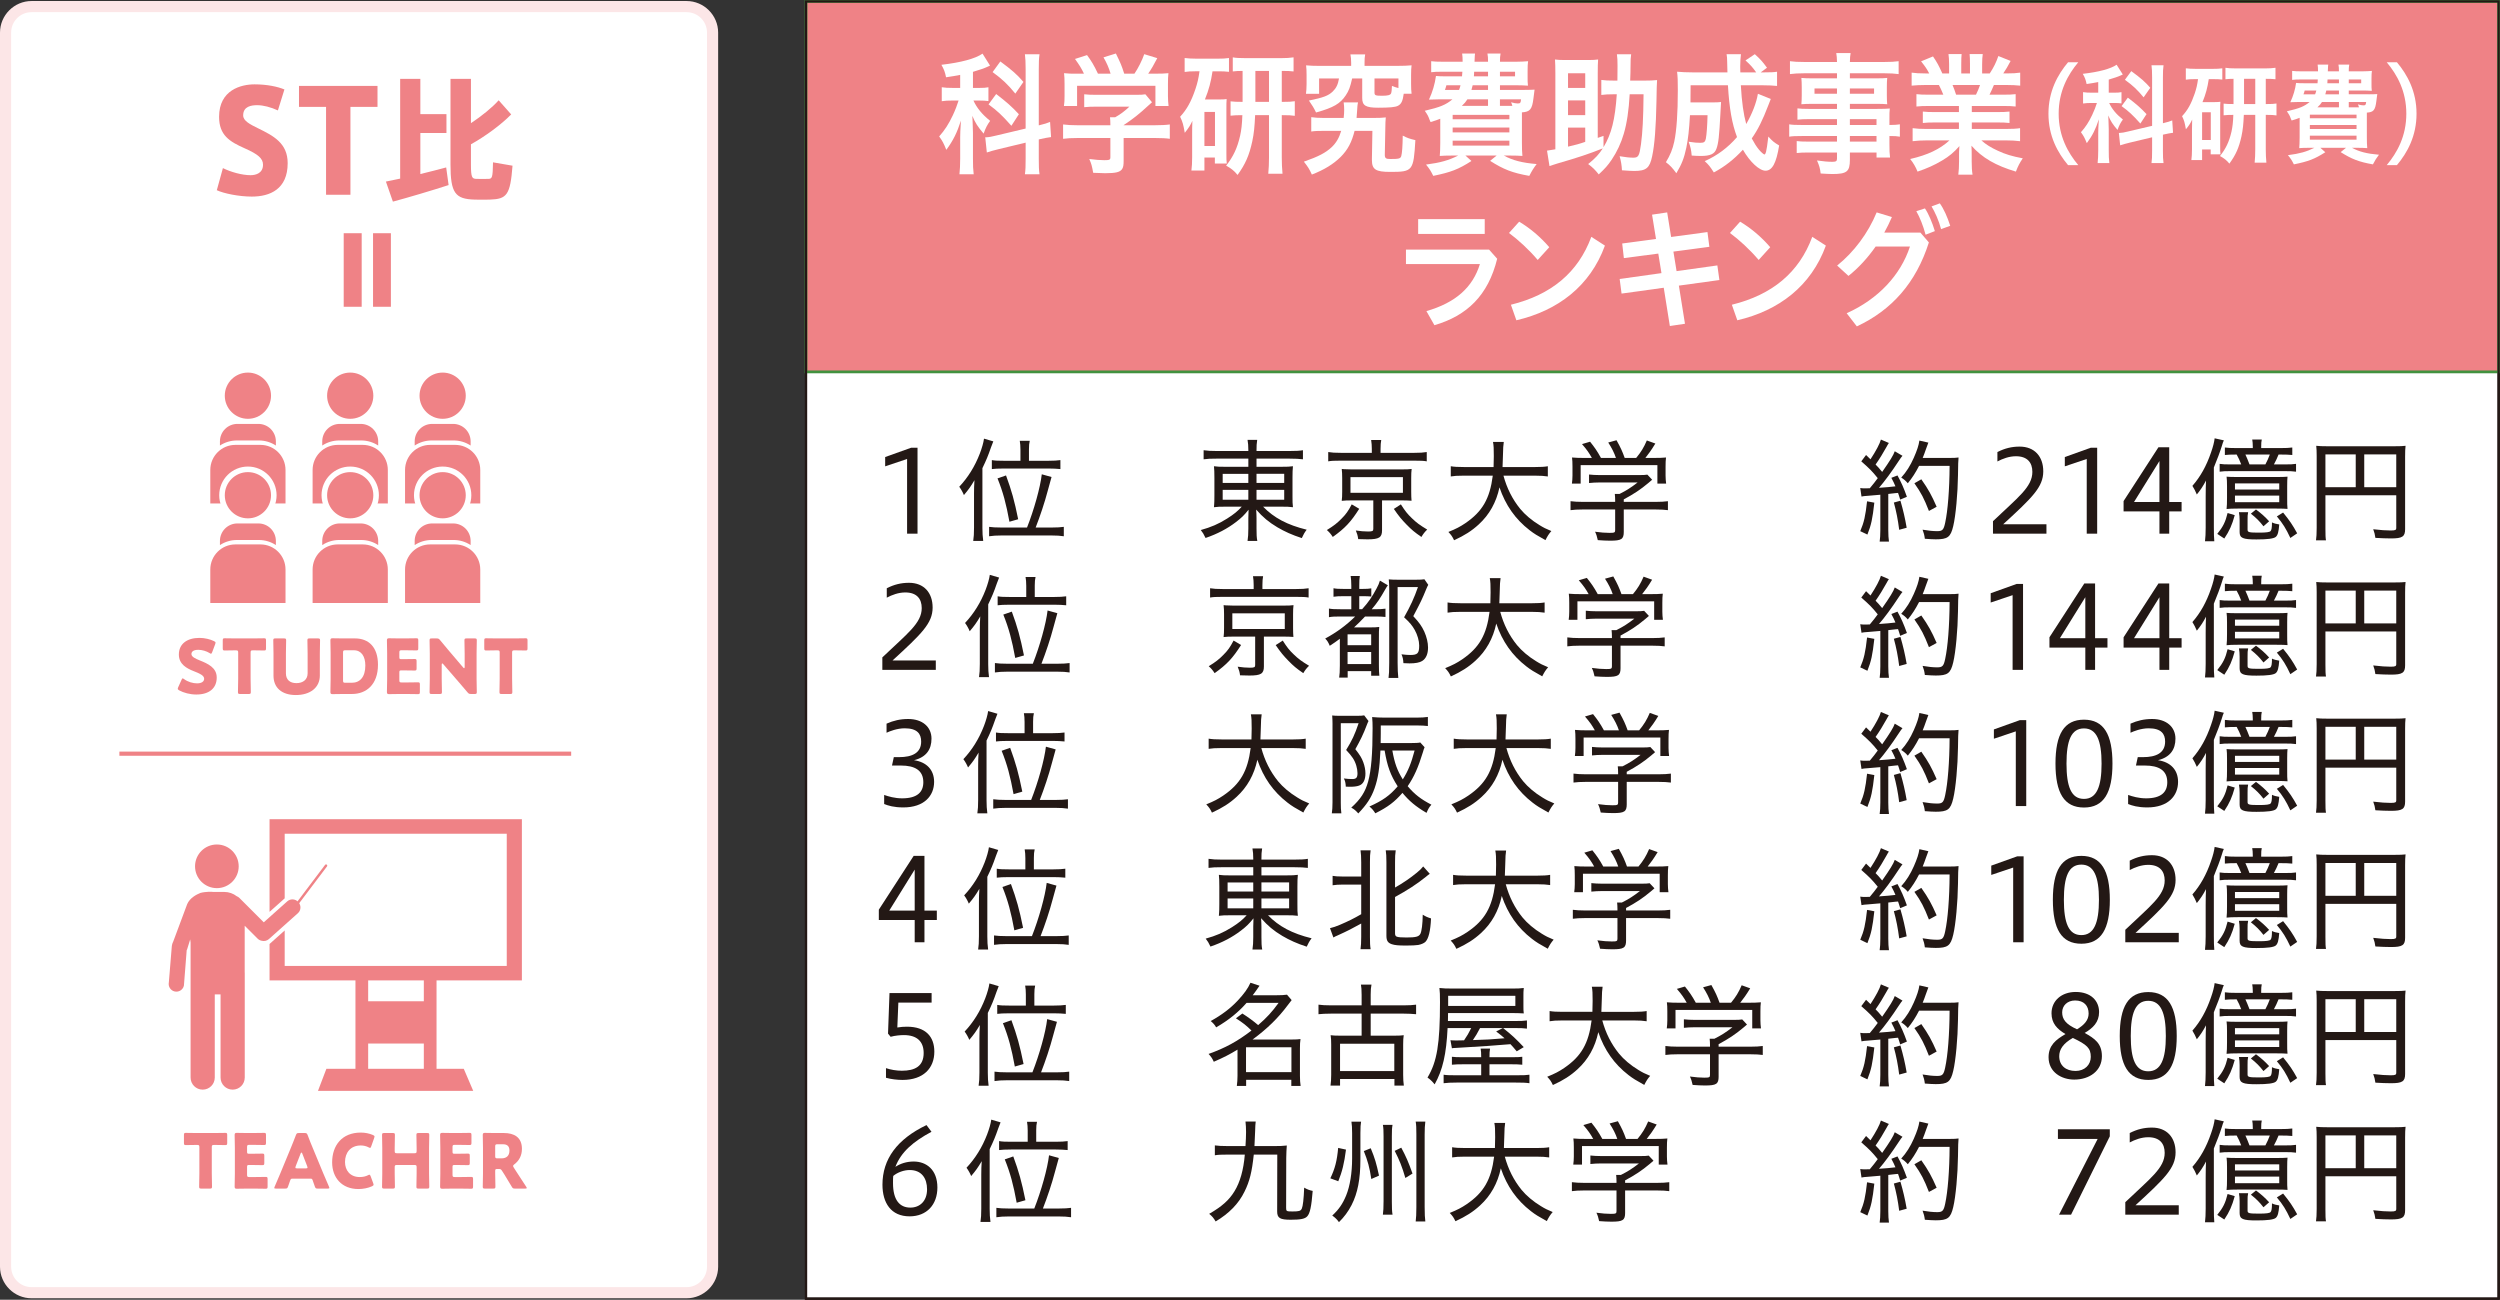 <?xml version="1.0" encoding="UTF-8"?><svg id="b" xmlns="http://www.w3.org/2000/svg" width="449.051" height="233.464" viewBox="0 0 449.051 233.464"><rect x="0" y="0" width="449.051" height="233.464" fill="#333333" stroke="none"/><defs><style>.d,.e,.f,.g{stroke-miterlimit:10;}.d,.f,.h{fill:none;}.d,.g{stroke:#231815;stroke-width:.4px;}.i,.e{fill:#ef8286;}.j,.g{fill:#fff;}.k{fill:#fce6e7;}.l{fill:#231815;}.e{stroke:#42923f;stroke-width:.5px;}.f{stroke:#ef8286;stroke-width:.75px;}.h{stroke:#fff;stroke-linecap:round;stroke-linejoin:round;stroke-width:2px;}</style></defs><g id="c"><g><g><g><path class="j" d="M5.669,1.184H123.325c2.577,0,4.669,2.092,4.669,4.669V227.529c0,2.577-2.092,4.669-4.669,4.669H5.669c-2.577,0-4.669-2.092-4.669-4.669V5.854C1,3.276,3.092,1.184,5.669,1.184Z"/><path class="k" d="M123.324,2.184c2.023,0,3.669,1.646,3.669,3.669V227.528c0,2.023-1.646,3.669-3.669,3.669H5.669c-2.023,0-3.669-1.646-3.669-3.669V5.853c0-2.023,1.646-3.669,3.669-3.669H123.324m0-2H5.669C2.551,.184,0,2.735,0,5.853V227.528c0,3.118,2.551,5.669,5.669,5.669H123.324c3.118,0,5.669-2.551,5.669-5.669V5.853c0-3.118-2.551-5.669-5.669-5.669h0Z"/></g><g><g><path class="i" d="M49.917,19.836c-1.247-.586-2.647-.943-3.717-.943-1.044,0-2.52,.203-2.52,1.833,0,.992,1.222,1.604,2.723,2.342,2.699,1.323,5.27,2.648,5.27,6.237,0,4.684-3.182,6.007-6.441,6.007-2.316,0-5.04-.561-6.288-1.146l1.095-3.97c1.375,.686,3.411,1.272,4.964,1.272,.993,0,2.24-.382,2.24-1.884,0-1.12-.891-1.884-3.309-2.952-2.699-1.196-4.582-2.342-4.582-5.652,0-4.836,3.971-5.829,6.364-5.829,2.24,0,4.15,.407,5.371,.916l-1.171,3.768Z"/><path class="i" d="M58.566,34.982v-15.783h-4.862v-3.768h14.103v3.768h-4.863v15.783h-4.378Z"/><path class="i" d="M71.877,32.082V14.172h3.626v6.332h4.689v3.384h-4.689v7.373c1.667-.412,3.335-.822,4.641-1.185,.144,1.039,.29,2.103,.435,3.167-2.973,.966-7.372,2.272-10.007,2.973l-1.256-3.602c.7-.144,1.595-.314,2.562-.531Zm19.941-11.53c-1.764,1.814-4.689,3.965-7.227,5.366v3.627c0,2.32,.193,2.561,.967,2.586,.652,.023,1.499,0,2.175,0,.676-.025,.773-.217,.822-2.973l3.505,.604c-.411,5.293-1.015,5.994-4.085,6.091-.87,.023-1.91,.023-2.707,0-3.505-.098-4.35-1.162-4.35-6.334V14.172h3.674v7.952c1.934-1.281,3.843-2.828,4.979-4.11l2.248,2.538Z"/><path class="i" d="M61.736,55.103v-13.212h3.23v13.212h-3.23Zm5.269,0v-13.212h3.207v13.212h-3.207Z"/></g><g><path class="i" d="M38.929,121.69c0,1.923-1.34,3.06-3.676,3.06-1.116,0-2.271-.311-3.059-.744-.184-.109-.262-.177-.262-.298,0-.068,.026-.149,.078-.272l.591-1.312c.079-.177,.131-.272,.21-.272,.065,0,.144,.054,.262,.135,.669,.502,1.588,.759,2.323,.759,.787,0,1.274-.312,1.274-.826,0-.596-.801-.947-1.878-1.368-1.234-.488-2.665-1.232-2.665-2.979,0-1.909,1.458-2.993,3.703-2.993,.945,0,1.93,.244,2.612,.582,.184,.095,.276,.163,.276,.284,0,.068-.026,.149-.065,.258l-.538,1.435c-.079,.189-.131,.284-.224,.284-.065,0-.131-.04-.249-.121-.565-.353-1.352-.582-2.022-.582-.905,0-1.234,.353-1.234,.758,0,.502,.696,.826,1.51,1.151,1.404,.568,3.032,1.274,3.032,3.061Z"/><path class="i" d="M45.013,121.946c0,.718,.04,2.275,.04,2.37,0,.284-.079,.339-.381,.339h-1.549c-.301,0-.381-.054-.381-.339,0-.095,.04-1.653,.04-2.37v-4.726c0-.339-.066-.405-.394-.405h-.276c-.473,0-1.68,.026-1.773,.026-.276,0-.328-.081-.328-.393v-1.407c0-.312,.052-.393,.328-.393,.092,0,1.418,.026,2.035,.026h3.046c.617,0,1.943-.026,2.035-.026,.276,0,.328,.081,.328,.393v1.407c0,.312-.052,.393-.328,.393-.092,0-1.299-.026-1.772-.026h-.276c-.328,0-.394,.067-.394,.405v4.726Z"/><path class="i" d="M57.449,121.337c0,2.193-1.76,3.507-4.307,3.507s-4.017-1.326-4.017-3.481v-3.981c0-.718-.04-2.275-.04-2.37,0-.284,.079-.339,.381-.339h1.549c.302,0,.381,.054,.381,.339,0,.095-.04,1.653-.04,2.37v3.561c0,1.124,.696,1.761,1.878,1.761,1.194,0,2.021-.624,2.021-1.775v-3.547c0-.718-.039-2.275-.039-2.37,0-.284,.078-.339,.381-.339h1.51c.302,0,.381,.054,.381,.339,0,.095-.039,1.653-.039,2.37v3.954Z"/><path class="i" d="M61.564,124.655c-.604,0-1.759,.026-1.851,.026-.276,0-.367-.095-.367-.379,0-.095,.04-1.597,.04-2.316v-4.644c0-.718-.04-2.221-.04-2.316,0-.284,.092-.379,.367-.379,.092,0,1.247,.026,1.851,.026h2.205c2.416,0,4.123,1.517,4.123,4.726,0,3.602-2.14,5.254-4.648,5.254h-1.68Zm.053-2.424c0,.339,.065,.407,.394,.407h1.181c1.458,0,2.429-1.03,2.429-3.102,0-1.597-.683-2.735-2.061-2.735h-1.549c-.328,0-.394,.068-.394,.407v5.023Z"/><path class="i" d="M73.056,122.583c.617,0,1.944-.026,2.035-.026,.276,0,.328,.081,.328,.391v1.342c0,.311-.053,.391-.328,.391-.092,0-1.418-.026-2.035-.026h-1.339c-.604,0-1.759,.026-1.851,.026-.276,0-.367-.095-.367-.379,0-.095,.04-1.597,.04-2.316v-4.644c0-.718-.04-2.221-.04-2.316,0-.284,.092-.379,.367-.379,.092,0,1.247,.026,1.851,.026h1.051c.617,0,1.943-.026,2.035-.026,.276,0,.328,.081,.328,.393v1.395c0,.311-.053,.393-.328,.393-.092,0-1.418-.028-2.035-.028h-.644c-.328,0-.394,.068-.394,.407v.826c0,.311,.053,.365,.354,.365h.381c.617,0,1.943-.026,2.035-.026,.276,0,.328,.081,.328,.391v1.288c0,.311-.053,.391-.328,.391-.092,0-1.418-.026-2.035-.026h-.381c-.301,0-.354,.054-.354,.365v1.395c0,.339,.066,.407,.394,.407h.932Z"/><path class="i" d="M79.34,121.946c0,.718,.04,2.275,.04,2.37,0,.284-.078,.339-.381,.339h-1.458c-.302,0-.381-.054-.381-.339,0-.095,.04-1.653,.04-2.37v-4.563c0-.718-.04-2.275-.04-2.37,0-.284,.078-.339,.381-.339h.867c.328,0,.433,.054,.643,.312,.486,.609,.946,1.151,1.418,1.705l2.731,3.21c.065,.081,.131,.121,.171,.121,.052,0,.092-.067,.092-.216v-2.424c0-.718-.04-2.275-.04-2.37,0-.284,.079-.339,.381-.339h1.458c.302,0,.381,.054,.381,.339,0,.095-.039,1.653-.039,2.37v4.563c0,.718,.039,2.275,.039,2.37,0,.284-.078,.339-.381,.339h-.656c-.328,0-.433-.054-.644-.311-.472-.57-.905-1.07-1.444-1.693l-2.915-3.372c-.065-.082-.118-.109-.157-.109-.066,0-.106,.068-.106,.216v2.56Z"/><path class="i" d="M91.985,121.946c0,.718,.04,2.275,.04,2.37,0,.284-.079,.339-.381,.339h-1.549c-.301,0-.381-.054-.381-.339,0-.095,.04-1.653,.04-2.37v-4.726c0-.339-.066-.405-.394-.405h-.276c-.473,0-1.68,.026-1.773,.026-.276,0-.328-.081-.328-.393v-1.407c0-.312,.052-.393,.328-.393,.092,0,1.418,.026,2.035,.026h3.046c.617,0,1.943-.026,2.035-.026,.276,0,.328,.081,.328,.393v1.407c0,.312-.053,.393-.328,.393-.092,0-1.299-.026-1.772-.026h-.276c-.328,0-.394,.067-.394,.405v4.726Z"/></g><g><path class="i" d="M38.042,210.786c0,.718,.04,2.275,.04,2.37,0,.284-.079,.339-.381,.339h-1.549c-.301,0-.381-.054-.381-.339,0-.095,.04-1.653,.04-2.37v-4.726c0-.339-.066-.405-.394-.405h-.276c-.473,0-1.68,.026-1.773,.026-.276,0-.328-.081-.328-.393v-1.407c0-.312,.052-.393,.328-.393,.092,0,1.418,.026,2.035,.026h3.046c.617,0,1.943-.026,2.035-.026,.276,0,.328,.081,.328,.393v1.407c0,.312-.053,.393-.328,.393-.092,0-1.299-.026-1.772-.026h-.276c-.328,0-.394,.067-.394,.405v4.726Z"/><path class="i" d="M45.703,211.423c.617,0,1.944-.026,2.035-.026,.276,0,.328,.081,.328,.391v1.342c0,.311-.053,.391-.328,.391-.092,0-1.418-.026-2.035-.026h-1.339c-.604,0-1.759,.026-1.851,.026-.276,0-.367-.095-.367-.379,0-.095,.04-1.597,.04-2.316v-4.644c0-.718-.04-2.221-.04-2.316,0-.284,.092-.379,.367-.379,.092,0,1.247,.026,1.851,.026h1.051c.617,0,1.943-.026,2.035-.026,.276,0,.328,.081,.328,.393v1.395c0,.311-.053,.393-.328,.393-.092,0-1.418-.028-2.035-.028h-.644c-.328,0-.394,.068-.394,.407v.826c0,.311,.053,.365,.354,.365h.381c.617,0,1.943-.026,2.035-.026,.276,0,.328,.081,.328,.391v1.288c0,.311-.053,.393-.328,.393-.092,0-1.418-.028-2.035-.028h-.381c-.301,0-.354,.054-.354,.365v1.396c0,.337,.066,.405,.394,.405h.932Z"/><path class="i" d="M52.519,211.707c-.21,0-.302,.068-.381,.284-.092,.258-.197,.516-.394,1.124-.118,.325-.184,.379-.526,.379h-1.654c-.21,0-.302-.026-.302-.135,0-.054,.026-.123,.079-.23,.485-1.124,.749-1.733,.971-2.275l1.93-4.672c.249-.623,.565-1.368,.906-2.289,.131-.325,.196-.379,.538-.379h1.037c.342,0,.408,.054,.539,.379,.341,.921,.656,1.693,.892,2.249l1.93,4.658c.25,.596,.513,1.205,.998,2.33,.053,.107,.079,.176,.079,.23,0,.109-.092,.135-.302,.135h-1.785c-.342,0-.407-.054-.526-.379-.196-.609-.301-.867-.394-1.124-.078-.23-.144-.284-.381-.284h-3.256Zm.591-2.221c-.04,.095-.053,.177-.053,.23,0,.123,.092,.149,.302,.149h1.576c.21,0,.302-.026,.302-.149,0-.053-.013-.135-.053-.23l-.892-2.302c-.04-.109-.092-.163-.144-.163-.053,0-.106,.054-.144,.163l-.893,2.302Z"/><path class="i" d="M67.103,212.791c0,.121-.092,.189-.276,.284-.722,.339-1.641,.5-2.455,.5-2.98,0-4.713-2.044-4.713-4.793,0-3.033,1.76-5.349,5.146-5.349,.762,0,1.51,.149,2.18,.433,.196,.095,.289,.163,.289,.284,0,.068-.026,.149-.066,.258l-.525,1.489c-.079,.203-.118,.284-.21,.284-.065,0-.144-.028-.262-.095-.407-.217-.905-.339-1.405-.339-1.851,0-2.835,1.3-2.835,2.979,0,1.463,.892,2.695,2.652,2.695,.525,0,1.063-.109,1.47-.325,.118-.068,.197-.095,.262-.095,.092,0,.144,.081,.224,.284l.459,1.246c.04,.109,.066,.189,.066,.258Z"/><path class="i" d="M70.896,210.786c0,.718,.039,2.275,.039,2.37,0,.284-.078,.339-.381,.339h-1.549c-.302,0-.381-.054-.381-.339,0-.095,.04-1.653,.04-2.37v-4.563c0-.718-.04-2.275-.04-2.37,0-.284,.078-.339,.381-.339h1.549c.302,0,.381,.054,.381,.339,0,.095-.039,1.653-.039,2.37v.514c0,.339,.065,.407,.394,.407h3.151c.328,0,.394-.068,.394-.407v-.514c0-.718-.04-2.275-.04-2.37,0-.284,.078-.339,.381-.339h1.549c.302,0,.381,.054,.381,.339,0,.095-.039,1.653-.039,2.37v4.563c0,.718,.039,2.275,.039,2.37,0,.284-.078,.339-.381,.339h-1.549c-.302,0-.381-.054-.381-.339,0-.095,.04-1.653,.04-2.37v-1.123c0-.339-.066-.407-.394-.407h-3.151c-.328,0-.394,.068-.394,.407v1.123Z"/><path class="i" d="M82.61,211.423c.617,0,1.943-.026,2.035-.026,.276,0,.328,.081,.328,.391v1.342c0,.311-.053,.391-.328,.391-.092,0-1.418-.026-2.035-.026h-1.34c-.604,0-1.759,.026-1.851,.026-.276,0-.367-.095-.367-.379,0-.095,.04-1.597,.04-2.316v-4.644c0-.718-.04-2.221-.04-2.316,0-.284,.092-.379,.367-.379,.092,0,1.247,.026,1.851,.026h1.051c.617,0,1.943-.026,2.035-.026,.276,0,.328,.081,.328,.393v1.395c0,.311-.053,.393-.328,.393-.092,0-1.418-.028-2.035-.028h-.644c-.328,0-.394,.068-.394,.407v.826c0,.311,.053,.365,.354,.365h.381c.617,0,1.943-.026,2.035-.026,.276,0,.328,.081,.328,.391v1.288c0,.311-.053,.393-.328,.393-.092,0-1.418-.028-2.035-.028h-.381c-.301,0-.354,.054-.354,.365v1.396c0,.337,.065,.405,.394,.405h.933Z"/><path class="i" d="M88.946,210.786c0,.718,.04,2.275,.04,2.37,0,.284-.079,.339-.381,.339h-1.51c-.302,0-.381-.054-.381-.339,0-.095,.04-1.653,.04-2.37v-4.603c0-.718-.04-2.221-.04-2.316,0-.284,.092-.379,.367-.379,.092,0,1.247,.026,1.851,.026h1.589c1.785,0,3.23,.732,3.23,2.844,0,1.246-.551,2.167-1.366,2.777-.157,.121-.223,.202-.223,.297,0,.068,.04,.149,.118,.284l.433,.677c.551,.867,.985,1.531,1.799,2.763,.066,.109,.105,.176,.105,.23,0,.082-.092,.109-.276,.109h-1.837c-.342,0-.42-.054-.591-.353-.525-.893-.958-1.611-1.326-2.193l-.407-.637c-.184-.284-.262-.339-.604-.339h-.249c-.328,0-.381,.054-.381,.393v.419Zm0-3.128c0,.339,.066,.407,.394,.407h.735c.827,0,1.431-.393,1.431-1.409,0-.826-.46-1.124-1.169-1.124h-.998c-.328,0-.394,.068-.394,.407v1.719Z"/></g><g><path class="i" d="M53.24,162.535h0c-.097-.074-.117-.212-.043-.31l5.19-6.872c.074-.097,.212-.117,.309-.043h0c.097,.074,.117,.212,.043,.31l-5.19,6.872c-.074,.097-.212,.117-.309,.043Z"/><g><circle class="i" cx="38.954" cy="155.608" r="3.921"/><path class="i" d="M53.613,162.068l-.049-.055c-.512-.574-1.393-.624-1.967-.112l-4.219,3.765-4.368-4.368c-.144-.144-.312-.25-.49-.32-.62-.479-1.395-.768-2.239-.768h-2.135l.018-.028h-.686c-.475,.032-.998,.072-1.48,.205-.716,.286-1.894,.893-2.377,2.011l-2.527,6.782c-.087,.161-.145,.304-.181,.489-.02,.093-.036,.151-.05,.252l-.536,6.535c-.156,.748,.323,1.481,1.071,1.637,.748,.156,1.481-.323,1.637-1.071l.501-6.369c.024-.036,.048-.074,.069-.113l.56-1.818v.544l.068-.487v24.771c0,1.199,.972,2.172,2.172,2.172h0c1.199,0,2.172-.972,2.172-2.172v-14.936h1.04v14.936c0,1.199,.972,2.172,2.172,2.172s2.172-.972,2.172-2.172v-18.749c0-.067-.004-.134-.01-.199v-8.322l2.308,2.308c.214,.214,.479,.345,.756,.395,.437,.116,.923,.018,1.286-.306l5.202-4.643c.574-.512,.624-1.393,.112-1.967Z"/></g><path class="i" d="M83.302,191.974h-4.891v-16.255h-2.283v4.13h-9.997v-4.13h-2.283v16.255h-5.221l-1.512,3.969h27.887l-1.701-3.969Zm-17.171-4.531h9.997v4.531h-9.997v-4.531Z"/><polygon class="i" points="48.417 147.149 48.417 163.787 51.136 161.36 51.136 149.755 91.023 149.755 91.023 173.498 51.136 173.498 51.136 167.131 48.417 169.558 48.417 176.104 93.742 176.104 93.742 147.149 48.417 147.149"/></g><g><g><path class="i" d="M42.571,79.114h3.916c1.132,0,2.185,.336,3.066,.913v-.746c0-1.734-1.406-3.139-3.139-3.139h-3.77c-1.734,0-3.139,1.406-3.139,3.139v.746c.881-.577,1.934-.913,3.066-.913Z"/><path class="i" d="M51.285,90.433v-6.014c0-2.491-2.019-4.51-4.51-4.51h-4.491c-2.491,0-4.51,2.019-4.51,4.51v6.014h13.512Z"/><circle class="i" cx="44.529" cy="71.075" r="4.152"/></g><g><path class="i" d="M60.948,79.114h3.916c1.132,0,2.185,.336,3.066,.913v-.746c0-1.734-1.406-3.139-3.139-3.139h-3.77c-1.734,0-3.139,1.406-3.139,3.139v.746c.881-.577,1.934-.913,3.066-.913Z"/><path class="i" d="M69.662,90.433v-6.014c0-2.491-2.019-4.51-4.51-4.51h-4.491c-2.491,0-4.51,2.019-4.51,4.51v6.014h13.512Z"/><circle class="i" cx="62.906" cy="71.075" r="4.152"/></g><g><path class="i" d="M77.551,79.114h3.916c1.132,0,2.185,.336,3.066,.913v-.746c0-1.734-1.406-3.139-3.139-3.139h-3.77c-1.734,0-3.139,1.406-3.139,3.139v.746c.881-.577,1.934-.913,3.066-.913Z"/><path class="i" d="M86.265,90.433v-6.014c0-2.491-2.019-4.51-4.51-4.51h-4.491c-2.491,0-4.51,2.019-4.51,4.51v6.014h13.512Z"/><circle class="i" cx="79.509" cy="71.075" r="4.152"/></g><g><g><path class="h" d="M42.571,96.993h3.916c1.132,0,2.185,.336,3.066,.913v-.746c0-1.734-1.406-3.139-3.139-3.139h-3.77c-1.734,0-3.139,1.406-3.139,3.139v.746c.881-.577,1.934-.913,3.066-.913Z"/><path class="h" d="M51.285,108.312v-6.014c0-2.491-2.019-4.51-4.51-4.51h-4.491c-2.491,0-4.51,2.019-4.51,4.51v6.014h13.512Z"/><circle class="h" cx="44.529" cy="88.954" r="4.152"/></g><g><path class="i" d="M42.571,96.993h3.916c1.132,0,2.185,.336,3.066,.913v-.746c0-1.734-1.406-3.139-3.139-3.139h-3.77c-1.734,0-3.139,1.406-3.139,3.139v.746c.881-.577,1.934-.913,3.066-.913Z"/><path class="i" d="M51.285,108.312v-6.014c0-2.491-2.019-4.51-4.51-4.51h-4.491c-2.491,0-4.51,2.019-4.51,4.51v6.014h13.512Z"/><circle class="i" cx="44.529" cy="88.954" r="4.152"/></g></g><g><g><path class="h" d="M60.948,96.993h3.916c1.132,0,2.185,.336,3.066,.913v-.746c0-1.734-1.406-3.139-3.139-3.139h-3.77c-1.734,0-3.139,1.406-3.139,3.139v.746c.881-.577,1.934-.913,3.066-.913Z"/><path class="h" d="M69.662,108.312v-6.014c0-2.491-2.019-4.51-4.51-4.51h-4.491c-2.491,0-4.51,2.019-4.51,4.51v6.014h13.512Z"/><circle class="h" cx="62.906" cy="88.954" r="4.152"/></g><g><path class="i" d="M60.948,96.993h3.916c1.132,0,2.185,.336,3.066,.913v-.746c0-1.734-1.406-3.139-3.139-3.139h-3.77c-1.734,0-3.139,1.406-3.139,3.139v.746c.881-.577,1.934-.913,3.066-.913Z"/><path class="i" d="M69.662,108.312v-6.014c0-2.491-2.019-4.51-4.51-4.51h-4.491c-2.491,0-4.51,2.019-4.51,4.51v6.014h13.512Z"/><circle class="i" cx="62.906" cy="88.954" r="4.152"/></g></g><g><g><path class="h" d="M77.551,96.993h3.916c1.132,0,2.185,.336,3.066,.913v-.746c0-1.734-1.406-3.139-3.139-3.139h-3.77c-1.734,0-3.139,1.406-3.139,3.139v.746c.881-.577,1.934-.913,3.066-.913Z"/><path class="h" d="M86.265,108.312v-6.014c0-2.491-2.019-4.51-4.51-4.51h-4.491c-2.491,0-4.51,2.019-4.51,4.51v6.014h13.512Z"/><circle class="h" cx="79.509" cy="88.954" r="4.152"/></g><g><path class="i" d="M77.551,96.993h3.916c1.132,0,2.185,.336,3.066,.913v-.746c0-1.734-1.406-3.139-3.139-3.139h-3.77c-1.734,0-3.139,1.406-3.139,3.139v.746c.881-.577,1.934-.913,3.066-.913Z"/><path class="i" d="M86.265,108.312v-6.014c0-2.491-2.019-4.51-4.51-4.51h-4.491c-2.491,0-4.51,2.019-4.51,4.51v6.014h13.512Z"/><circle class="i" cx="79.509" cy="88.954" r="4.152"/></g></g></g><line class="f" x1="21.445" y1="135.377" x2="102.593" y2="135.377"/></g></g><g><rect class="g" x="144.772" y=".25" width="304.029" height="233.014"/><rect class="e" x="144.772" y=".25" width="304.029" height="66.548"/><g><path class="l" d="M162.931,95.856v-13.417l-3.936,1.325v-1.671l4.669-1.672h1.142v15.435h-1.876Z"/><path class="l" d="M174.953,88.658c0-.836,.02-1.569,.081-2.405-.673,1.142-1.08,1.712-1.897,2.671-.163-.429-.509-1.061-.836-1.49,1.57-1.671,2.814-3.67,3.691-5.953,.367-.959,.672-1.998,.754-2.691l1.672,.489q-.224,.592-.408,1.061c-.55,1.591-.836,2.262-1.549,3.752v10.724c0,.918,.041,1.591,.143,2.346h-1.794c.101-.693,.143-1.305,.143-2.385v-6.117Zm9.522,6.097c1.243-3.14,2.385-7.218,2.651-9.563l1.753,.489q-.224,.796-.693,2.508c-.55,2.099-1.366,4.527-2.161,6.566h2.875c.978,0,1.611-.042,2.182-.123v1.692c-.592-.101-1.326-.143-2.223-.143h-8.951c-.918,0-1.591,.042-2.243,.143v-1.692c.571,.081,1.183,.123,2.203,.123h4.608Zm-1.183-14.028c0-.612-.041-1.08-.122-1.549h1.794c-.101,.449-.142,.836-.142,1.529v2.058h3.507c.958,0,1.57-.04,2.141-.121v1.611c-.652-.062-1.285-.101-2.141-.101h-7.992c-1.061,0-1.713,.04-2.182,.101v-1.611c.571,.101,1.121,.121,2.161,.121h2.977v-2.038Zm-1.978,12.988c-.591-3.241-1.141-5.301-2.14-7.788l1.528-.53c.999,2.731,1.509,4.527,2.182,7.869l-1.57,.449Z"/><path class="l" d="M218.579,82.378c-1.142,0-1.652,.022-2.385,.123v-1.631c.673,.101,1.326,.143,2.447,.143h5.586v-.143c0-.796-.041-1.243-.142-1.855h1.733c-.102,.612-.122,1.12-.122,1.855v.143h5.811c1.264,0,1.957-.042,2.528-.143v1.631c-.571-.081-1.427-.123-2.467-.123h-5.872v1.47h4.281c1.264,0,1.713-.022,2.263-.103-.061,.612-.081,1.08-.081,2.08v3.202c0,1.182,0,1.366,.081,2.08-.55-.081-1.121-.101-2.283-.101h-3.08c1.957,2.018,4.344,3.283,7.83,4.139-.428,.57-.55,.814-.876,1.508-1.754-.57-3.059-1.162-4.384-1.937-1.57-.938-2.589-1.794-3.813-3.18,.041,.509,.062,1.182,.062,1.529v1.855c0,1.061,.02,1.631,.142,2.242h-1.753c.101-.735,.142-1.223,.142-2.242v-1.855c0-.328,.021-.979,.041-1.509-.795,.999-1.264,1.448-2.242,2.203-1.57,1.202-3.344,2.141-5.485,2.874-.326-.693-.49-.957-.856-1.426,1.835-.51,3.181-1.082,4.73-2.06,1.223-.775,1.896-1.327,2.631-2.141h-2.692c-1.284,0-1.712,.02-2.304,.101q0-.163,.041-.53c.021-.121,.041-.814,.041-1.549v-3.16c0-1.08-.02-1.49-.081-2.121,.51,.081,1.02,.103,2.203,.103h3.975v-1.47h-5.648Zm1.04,2.733v1.631h4.608v-1.631h-4.608Zm0,2.874v1.775h4.608v-1.775h-4.608Zm6.077-1.243h4.974v-1.631h-4.974v1.631Zm0,3.019h4.974v-1.775h-4.974v1.775Z"/><path class="l" d="M244.144,91.391c-1.489,2.344-2.548,3.486-4.751,5.057-.387-.592-.591-.816-1.06-1.243,1.264-.776,1.855-1.245,2.651-2.06,.795-.796,1.183-1.347,1.814-2.55l1.346,.796Zm2.263-10.745c0-.612-.041-1.08-.122-1.611h1.814c-.081,.407-.122,.898-.122,1.611v.693h6.056c.999,0,1.652-.042,2.242-.143v1.672c-.53-.103-1.08-.123-2.182-.123h-13.375c-1.061,0-1.59,.02-2.141,.123v-1.672c.592,.101,1.223,.143,2.263,.143h5.566v-.693Zm-3.629,9.236c-.816,0-1.244,.02-1.775,.081,.062-.509,.082-.896,.082-1.631v-2.427c0-.814-.021-1.059-.082-1.671q.123,.02,.408,.04c.224,.02,.795,.042,1.366,.042h8.971c.958,0,1.346-.022,1.815-.081-.062,.489-.081,.896-.081,1.671v2.427c0,.713,.02,1.142,.061,1.611-.509-.042-1.06-.062-1.814-.062h-3.487v5.363c0,1.305-.53,1.631-2.61,1.631-.387,0-.836-.02-1.672-.04-.081-.632-.183-.959-.428-1.549,.836,.121,1.489,.183,2.203,.183,.775,0,.938-.081,.938-.469v-5.118h-3.894Zm-.205-1.366h9.42v-2.813h-9.42v2.813Zm9.053,2.08c.755,1.184,1.162,1.714,1.978,2.489,.815,.795,1.427,1.243,2.752,2.038-.448,.429-.734,.796-1.04,1.327-1.243-.856-1.753-1.285-2.651-2.203-.918-.938-1.406-1.529-2.304-2.834l1.264-.816Z"/><path class="l" d="M270.05,85.436c.612,2.242,1.59,4.221,3.017,5.974,.836,1.019,2.08,2.08,3.467,2.916,.693,.429,1.162,.673,2.12,1.061-.469,.55-.652,.836-1.061,1.631-1.509-.836-2.039-1.162-2.834-1.774-2.568-1.978-4.343-4.507-5.423-7.706-.571,2.691-1.814,4.914-3.731,6.666-1.243,1.142-2.548,1.978-4.424,2.834-.327-.693-.51-.938-1.02-1.488,1.407-.57,2.1-.938,3.038-1.569,3.079-2.101,4.404-4.405,4.935-8.544h-5.26c-1.101,0-1.672,.042-2.284,.143v-1.835c.571,.103,1.244,.143,2.325,.143h5.363c.02-.673,.041-1.204,.041-1.956,0-1.327-.021-1.917-.143-2.55h1.937c-.101,.693-.122,1.102-.142,2.163-.021,.977-.041,1.631-.082,2.344h5.852c1.04,0,1.692-.04,2.283-.143v1.835c-.672-.101-1.263-.143-2.262-.143h-5.709Z"/><path class="l" d="M291.664,95.508c0,1.347-.407,1.611-2.467,1.611-.53,0-1.509-.04-2.202-.101-.163-.713-.245-.999-.49-1.509,1.061,.143,1.835,.205,2.589,.205,.898,0,1.02-.062,1.02-.489v-3.712h-5.811c-.958,0-1.591,.042-2.203,.123v-1.611c.633,.081,1.305,.123,2.182,.123h5.831v-.286c0-.387-.021-.755-.062-1.142h.857c1.223-.612,2.059-1.142,3.241-2.06h-6.81c-.693,0-1.366,.042-1.917,.103v-1.529c.55,.06,1.203,.101,1.957,.101h7.034c.755,0,1.142-.02,1.489-.081l.856,.918q-.285,.224-.693,.592c-1.386,1.162-2.61,1.976-4.404,2.936v.449h5.73c.918,0,1.59-.042,2.202-.123v1.611c-.53-.081-1.284-.123-2.223-.123h-5.709v3.996Zm-5.729-13.252c-.53-.938-.877-1.448-1.774-2.489l1.448-.427c.815,1.019,1.264,1.651,1.957,2.916h2.691c-.306-.918-.755-1.795-1.386-2.773l1.488-.409c.755,1.347,1.061,2.04,1.469,3.182h2.059c.877-1.061,1.366-1.855,1.917-3.14l1.529,.55c-.693,1.142-1.203,1.855-1.794,2.59h1.366c1.203,0,1.611-.02,2.345-.081-.062,.489-.081,.896-.081,1.631v1.611c0,.489,.041,.979,.102,1.448h-1.57v-3.323h-13.783v3.323h-1.57c.061-.449,.101-.918,.101-1.448v-1.611c0-.735-.02-1.142-.081-1.631,.815,.062,1.183,.081,2.304,.081h1.264Z"/><path class="l" d="M158.486,120.32v-2.242c4.465-4.262,7.075-6.137,7.075-8.85,0-1.692-.917-2.813-2.956-2.813-1.223,0-2.405,.449-3.323,.938v-1.692c1.325-.673,2.569-.979,3.996-.979,2.671,0,4.241,1.774,4.241,4.445,0,2.834-1.998,4.731-7.197,9.502h7.768v1.692h-9.603Z"/><path class="l" d="M175.994,113.122c0-.836,.02-1.569,.081-2.405-.673,1.142-1.081,1.712-1.897,2.671-.163-.429-.509-1.061-.836-1.49,1.57-1.671,2.814-3.67,3.691-5.953,.367-.959,.672-1.998,.754-2.691l1.672,.489q-.224,.592-.408,1.061c-.55,1.591-.836,2.262-1.549,3.752v10.724c0,.918,.041,1.591,.143,2.346h-1.794c.101-.693,.143-1.305,.143-2.385v-6.117Zm9.522,6.097c1.243-3.14,2.385-7.218,2.651-9.563l1.753,.489q-.224,.796-.693,2.508c-.55,2.099-1.366,4.527-2.161,6.566h2.875c.978,0,1.611-.042,2.182-.123v1.692c-.592-.101-1.326-.143-2.223-.143h-8.951c-.918,0-1.591,.042-2.243,.143v-1.692c.571,.081,1.183,.123,2.203,.123h4.608Zm-1.183-14.028c0-.612-.041-1.08-.122-1.549h1.794c-.101,.449-.142,.836-.142,1.529v2.058h3.507c.958,0,1.57-.04,2.141-.121v1.611c-.652-.062-1.285-.101-2.141-.101h-7.992c-1.061,0-1.713,.04-2.182,.101v-1.611c.571,.101,1.121,.121,2.161,.121h2.977v-2.038Zm-1.978,12.988c-.591-3.241-1.141-5.301-2.141-7.788l1.529-.53c.999,2.731,1.509,4.527,2.182,7.869l-1.57,.449Z"/><path class="l" d="M222.924,115.855c-1.489,2.344-2.548,3.486-4.751,5.057-.387-.592-.591-.816-1.06-1.245,1.264-.775,1.855-1.243,2.651-2.058,.795-.796,1.183-1.347,1.814-2.55l1.346,.796Zm2.263-10.745c0-.612-.041-1.08-.122-1.611h1.814c-.081,.407-.122,.898-.122,1.611v.693h6.056c.999,0,1.652-.042,2.242-.143v1.672c-.529-.103-1.08-.123-2.182-.123h-13.375c-1.061,0-1.59,.02-2.141,.123v-1.672c.592,.101,1.223,.143,2.263,.143h5.566v-.693Zm-3.629,9.236c-.816,0-1.244,.02-1.775,.081,.062-.509,.082-.896,.082-1.631v-2.427c0-.814-.021-1.059-.082-1.671q.123,.02,.408,.04c.224,.02,.795,.042,1.366,.042h8.971c.958,0,1.346-.022,1.815-.081-.062,.489-.081,.896-.081,1.671v2.427c0,.713,.02,1.142,.061,1.611-.509-.042-1.061-.062-1.814-.062h-3.487v5.363c0,1.305-.53,1.631-2.61,1.631-.387,0-.836-.02-1.672-.04-.081-.632-.183-.959-.428-1.549,.836,.121,1.489,.183,2.203,.183,.775,0,.938-.081,.938-.469v-5.118h-3.894Zm-.205-1.366h9.42v-2.813h-9.42v2.813Zm9.053,2.08c.755,1.184,1.162,1.714,1.978,2.489,.815,.795,1.427,1.243,2.752,2.038-.448,.429-.734,.796-1.04,1.327-1.243-.856-1.753-1.285-2.651-2.203-.918-.938-1.406-1.529-2.304-2.834l1.264-.816Z"/><path class="l" d="M240.746,110.737c-.999,0-1.469,.02-2.039,.123v-1.549c.55,.101,1.04,.121,2.039,.121h1.977v-2.344h-1.386c-.815,0-1.264,.02-1.814,.101v-1.529c.49,.101,.918,.123,1.814,.123h1.386v-.592c0-.755-.041-1.204-.122-1.734h1.652c-.081,.469-.102,.939-.102,1.734v.592h.592c.775,0,1.08-.022,1.57-.103v1.468c-.551-.04-.877-.06-1.448-.06h-.714v2.344h.51c1.141-1.263,1.794-2.203,2.61-3.752,.265-.489,.469-.938,.591-1.386l1.427,.836c-.184,.244-.244,.347-.469,.735-.938,1.651-1.427,2.385-2.426,3.567h.265c1.141,0,1.671-.02,2.202-.101v1.488c-.55-.062-1.08-.081-1.917-.081h-1.754c-.876,.918-1.284,1.325-1.977,1.958h2.773c.857,0,1.346-.022,1.754-.081-.062,.57-.062,.876-.062,2.099v4.689c0,.918,.021,1.448,.081,1.978h-1.468v-.836h-4.221v1.162h-1.529c.081-.429,.123-1.204,.123-2.161v-4.812c-.652,.49-1,.735-1.815,1.265-.265-.633-.407-.878-.815-1.305,1.998-1.08,3.772-2.366,5.383-3.956h-2.67Zm1.305,5.158h4.241v-1.956h-4.241v1.956Zm0,3.384h4.241v-2.161h-4.241v2.161Zm14.496-14.231c-.142,.266-.163,.286-.367,.775-.775,1.877-.938,2.223-2.325,4.852,1.08,1.162,1.509,1.774,1.978,2.773,.428,.979,.672,1.958,.672,2.876,0,1.142-.367,1.978-1.06,2.405-.47,.286-1.204,.429-2.263,.429-.265,0-.327,0-1.101-.042-.041-.733-.122-1.059-.347-1.589,.632,.081,1.121,.121,1.549,.121,1.346,0,1.632-.286,1.632-1.712,0-.816-.306-1.897-.795-2.773-.449-.796-.856-1.305-1.917-2.284,1.142-2.018,1.835-3.527,2.488-5.424h-3.65v13.601c0,1.059,.041,1.976,.122,2.711h-1.754c.082-.572,.123-1.265,.123-2.733v-13.192c0-.652-.021-1.162-.081-1.774,.489,.042,.917,.062,1.671,.062h3.16c.776,0,1.204-.02,1.57-.081l.693,.999Z"/><path class="l" d="M269.472,109.901c.612,2.242,1.59,4.221,3.017,5.974,.836,1.019,2.08,2.08,3.467,2.916,.693,.429,1.162,.673,2.12,1.061-.469,.55-.652,.836-1.061,1.631-1.509-.836-2.039-1.162-2.834-1.774-2.568-1.978-4.343-4.507-5.423-7.706-.571,2.691-1.814,4.914-3.731,6.666-1.243,1.142-2.548,1.978-4.424,2.834-.327-.693-.51-.938-1.02-1.488,1.407-.57,2.1-.938,3.038-1.569,3.079-2.101,4.404-4.405,4.935-8.544h-5.26c-1.101,0-1.672,.042-2.284,.143v-1.835c.571,.103,1.244,.143,2.325,.143h5.363c.02-.673,.041-1.204,.041-1.956,0-1.327-.021-1.917-.143-2.55h1.937c-.101,.693-.122,1.102-.142,2.163-.021,.977-.041,1.631-.081,2.344h5.851c1.04,0,1.692-.04,2.283-.143v1.835c-.672-.101-1.263-.143-2.263-.143h-5.708Z"/><path class="l" d="M291.084,119.972c0,1.347-.407,1.611-2.467,1.611-.53,0-1.509-.04-2.202-.101-.163-.713-.245-.999-.49-1.509,1.061,.143,1.835,.205,2.589,.205,.898,0,1.02-.062,1.02-.489v-3.712h-5.811c-.958,0-1.591,.042-2.203,.123v-1.611c.633,.081,1.305,.123,2.182,.123h5.831v-.286c0-.387-.021-.755-.062-1.142h.857c1.223-.612,2.059-1.142,3.241-2.06h-6.81c-.693,0-1.366,.042-1.917,.103v-1.529c.55,.06,1.203,.101,1.957,.101h7.034c.755,0,1.142-.02,1.489-.081l.856,.918q-.285,.224-.693,.592c-1.386,1.162-2.61,1.976-4.404,2.936v.449h5.73c.918,0,1.59-.042,2.202-.123v1.611c-.53-.081-1.284-.123-2.223-.123h-5.709v3.996Zm-5.729-13.252c-.53-.938-.877-1.448-1.774-2.489l1.448-.427c.815,1.019,1.264,1.651,1.957,2.916h2.691c-.306-.918-.755-1.795-1.386-2.773l1.488-.409c.755,1.347,1.061,2.04,1.469,3.182h2.059c.877-1.061,1.366-1.855,1.917-3.14l1.529,.55c-.693,1.142-1.203,1.855-1.794,2.59h1.366c1.203,0,1.611-.02,2.345-.081-.062,.489-.081,.896-.081,1.631v1.611c0,.489,.041,.979,.102,1.448h-1.57v-3.323h-13.783v3.323h-1.57c.061-.449,.101-.918,.101-1.448v-1.611c0-.735-.02-1.142-.081-1.631,.815,.062,1.183,.081,2.304,.081h1.264Z"/><path class="l" d="M158.813,142.786c.734,.264,1.917,.612,3.222,.612,2.752,0,3.813-1.142,3.813-2.896,0-2.141-1.529-2.997-4.017-2.997h-1.611l.327-1.508h.958c2.345,0,3.955-.755,3.955-2.794,0-1.366-.673-2.385-2.956-2.385-1.386,0-2.691,.53-3.262,.795v-1.631c1.243-.55,2.447-.836,3.894-.836,2.549,0,4.18,1.428,4.18,3.527,0,1.917-.918,3.325-3.14,3.875,2.243,.326,3.609,1.712,3.609,3.893,0,2.508-1.794,4.588-5.526,4.588-1.712,0-2.732-.326-3.445-.612v-1.631Z"/><path class="l" d="M175.695,137.586c0-.836,.02-1.569,.081-2.405-.673,1.142-1.08,1.712-1.897,2.671-.163-.429-.509-1.061-.836-1.49,1.57-1.671,2.814-3.67,3.691-5.953,.367-.959,.672-1.998,.754-2.691l1.672,.489q-.224,.592-.408,1.061c-.55,1.591-.836,2.262-1.549,3.752v10.724c0,.918,.041,1.591,.143,2.346h-1.794c.101-.693,.143-1.305,.143-2.385v-6.117Zm9.522,6.097c1.243-3.14,2.385-7.218,2.651-9.563l1.753,.489q-.224,.796-.693,2.508c-.55,2.099-1.366,4.527-2.161,6.566h2.875c.978,0,1.611-.042,2.182-.123v1.692c-.592-.101-1.326-.143-2.223-.143h-8.951c-.918,0-1.591,.042-2.243,.143v-1.692c.571,.081,1.183,.123,2.203,.123h4.608Zm-1.183-14.028c0-.612-.041-1.08-.122-1.549h1.794c-.101,.449-.142,.836-.142,1.529v2.058h3.507c.958,0,1.57-.04,2.141-.121v1.611c-.652-.062-1.285-.101-2.141-.101h-7.992c-1.061,0-1.713,.04-2.182,.101v-1.611c.571,.101,1.121,.121,2.161,.121h2.977v-2.038Zm-1.978,12.988c-.591-3.241-1.141-5.301-2.14-7.788l1.528-.53c.999,2.731,1.509,4.527,2.182,7.869l-1.57,.449Z"/><path class="l" d="M226.56,134.365c.612,2.242,1.59,4.221,3.017,5.974,.836,1.019,2.08,2.08,3.467,2.916,.693,.429,1.162,.673,2.12,1.061-.469,.55-.652,.836-1.061,1.631-1.509-.836-2.039-1.162-2.834-1.774-2.568-1.978-4.343-4.507-5.423-7.706-.571,2.691-1.814,4.914-3.731,6.666-1.243,1.142-2.548,1.978-4.424,2.834-.327-.693-.51-.938-1.02-1.488,1.407-.57,2.1-.938,3.038-1.569,3.079-2.101,4.404-4.405,4.935-8.544h-5.26c-1.101,0-1.672,.042-2.284,.143v-1.835c.571,.103,1.244,.143,2.325,.143h5.363c.02-.673,.041-1.204,.041-1.956,0-1.327-.021-1.917-.143-2.55h1.937c-.101,.693-.122,1.102-.142,2.163-.021,.977-.041,1.631-.082,2.344h5.852c1.04,0,1.692-.04,2.283-.143v1.835c-.672-.101-1.263-.143-2.262-.143h-5.709Z"/><path class="l" d="M239.349,130.124c0-.632-.02-.979-.062-1.611,.327,.042,.735,.062,1.285,.062h3.201c.612,0,.938-.02,1.264-.081l.775,1.019c-.101,.183-.163,.347-.347,.816-.529,1.426-1.121,2.65-2.018,4.241,.815,1.039,1.142,1.569,1.427,2.344,.244,.673,.387,1.366,.387,2.02,0,1.162-.408,1.937-1.162,2.181-.387,.143-.938,.205-1.611,.205-.163,0-.347,0-.755-.02-.041-.715-.122-1.041-.347-1.47,.734,.083,1.04,.103,1.489,.103,.734,0,.958-.244,.958-1.061,0-.387-.081-.876-.204-1.305-.306-1.041-.734-1.692-1.835-2.854,1.06-1.714,1.549-2.753,2.242-4.812h-3.201v14.314c0,.733,.02,1.305,.101,1.875h-1.712c.081-.55,.122-1.122,.122-1.998v-13.967Zm8.604,4.689c-.142,3.222-.428,5.015-1.06,6.811-.612,1.712-1.407,2.896-2.916,4.485-.47-.53-.734-.755-1.264-1.039,1.692-1.529,2.508-2.794,3.038-4.711,.55-1.998,.795-4.995,.795-9.582,0-.715-.021-1.366-.082-1.978,.694,.062,1.407,.101,2.223,.101h5.75c.877,0,1.448-.04,2.039-.123v1.633c-.529-.062-1.121-.103-1.998-.103h-6.463v1.47c0,.753,0,1.1-.021,1.692h5.465c.815,0,1.305-.022,1.652-.103l.775,.856c-.122,.266-.163,.409-.306,.898-.815,2.691-1.611,4.465-2.732,6.097,1.223,1.446,2.345,2.324,4.261,3.323-.408,.449-.571,.755-.877,1.468-1.978-1.162-3.119-2.141-4.323-3.589-1.427,1.631-2.569,2.508-4.873,3.67-.347-.55-.612-.856-1.06-1.223,2.405-1.08,3.67-1.978,5.077-3.629-1.284-1.978-1.876-3.609-2.345-6.423h-.755Zm2.141,0c.408,2.284,.877,3.589,1.876,5.18,.958-1.529,1.509-2.876,2.12-5.18h-3.996Z"/><path class="l" d="M270.582,134.365c.612,2.242,1.59,4.221,3.017,5.974,.836,1.019,2.08,2.08,3.467,2.916,.693,.429,1.162,.673,2.12,1.061-.469,.55-.652,.836-1.061,1.631-1.509-.836-2.039-1.162-2.834-1.774-2.568-1.978-4.343-4.507-5.423-7.706-.571,2.691-1.814,4.914-3.731,6.666-1.243,1.142-2.548,1.978-4.424,2.834-.327-.693-.51-.938-1.02-1.488,1.407-.57,2.1-.938,3.038-1.569,3.079-2.101,4.404-4.405,4.935-8.544h-5.26c-1.101,0-1.672,.042-2.284,.143v-1.835c.571,.103,1.244,.143,2.325,.143h5.363c.02-.673,.041-1.204,.041-1.956,0-1.327-.021-1.917-.143-2.55h1.937c-.101,.693-.122,1.102-.142,2.163-.021,.977-.041,1.631-.082,2.344h5.852c1.04,0,1.692-.04,2.283-.143v1.835c-.672-.101-1.263-.143-2.262-.143h-5.709Z"/><path class="l" d="M292.196,144.437c0,1.347-.407,1.611-2.467,1.611-.53,0-1.509-.04-2.202-.101-.163-.713-.245-.999-.49-1.509,1.061,.143,1.835,.205,2.589,.205,.898,0,1.02-.062,1.02-.489v-3.712h-5.811c-.958,0-1.591,.042-2.203,.123v-1.611c.633,.081,1.305,.123,2.182,.123h5.831v-.286c0-.387-.021-.755-.062-1.142h.857c1.223-.612,2.059-1.142,3.241-2.06h-6.81c-.693,0-1.366,.042-1.917,.103v-1.529c.55,.06,1.203,.101,1.957,.101h7.034c.755,0,1.142-.02,1.489-.081l.856,.918q-.285,.224-.693,.592c-1.386,1.162-2.61,1.976-4.404,2.936v.449h5.73c.918,0,1.59-.042,2.202-.123v1.611c-.53-.081-1.284-.123-2.223-.123h-5.709v3.996Zm-5.729-13.252c-.53-.938-.877-1.448-1.774-2.489l1.448-.427c.815,1.019,1.264,1.651,1.957,2.916h2.691c-.306-.918-.755-1.795-1.386-2.773l1.488-.409c.755,1.347,1.061,2.04,1.469,3.182h2.059c.877-1.061,1.366-1.855,1.917-3.14l1.529,.55c-.693,1.142-1.203,1.855-1.794,2.59h1.366c1.203,0,1.611-.02,2.345-.081-.062,.489-.081,.896-.081,1.631v1.611c0,.489,.041,.979,.102,1.448h-1.57v-3.323h-13.783v3.323h-1.57c.061-.449,.101-.918,.101-1.448v-1.611c0-.735-.02-1.142-.081-1.631,.815,.062,1.183,.081,2.304,.081h1.264Z"/><path class="l" d="M164.298,169.248v-3.996h-6.443v-1.855l6.259-9.665h1.937v9.828h2.223v1.692h-2.223v3.996h-1.753Zm0-5.688v-7.361l-4.567,7.361h4.567Z"/><path class="l" d="M175.836,162.05c0-.836,.02-1.569,.081-2.405-.673,1.142-1.08,1.712-1.897,2.671-.163-.429-.509-1.061-.836-1.49,1.57-1.671,2.814-3.67,3.691-5.953,.367-.959,.672-1.998,.754-2.691l1.672,.489q-.224,.592-.408,1.061c-.55,1.591-.836,2.262-1.549,3.752v10.724c0,.918,.041,1.591,.143,2.346h-1.794c.101-.693,.143-1.305,.143-2.385v-6.117Zm9.522,6.097c1.243-3.14,2.385-7.218,2.651-9.563l1.753,.489q-.224,.796-.693,2.508c-.55,2.099-1.366,4.527-2.161,6.566h2.875c.978,0,1.611-.042,2.182-.123v1.692c-.592-.101-1.326-.143-2.223-.143h-8.951c-.918,0-1.591,.042-2.243,.143v-1.692c.571,.081,1.183,.123,2.203,.123h4.608Zm-1.183-14.028c0-.612-.041-1.08-.122-1.549h1.794c-.101,.449-.142,.836-.142,1.529v2.058h3.507c.958,0,1.57-.04,2.141-.121v1.611c-.652-.062-1.285-.101-2.141-.101h-7.992c-1.061,0-1.713,.04-2.182,.101v-1.611c.571,.101,1.121,.121,2.161,.121h2.977v-2.038Zm-1.978,12.988c-.591-3.241-1.141-5.301-2.14-7.788l1.528-.53c.999,2.731,1.509,4.527,2.182,7.869l-1.57,.449Z"/><path class="l" d="M219.462,155.77c-1.142,0-1.652,.022-2.385,.123v-1.631c.673,.101,1.326,.143,2.447,.143h5.586v-.143c0-.796-.041-1.243-.142-1.855h1.733c-.102,.612-.122,1.12-.122,1.855v.143h5.811c1.264,0,1.957-.042,2.528-.143v1.631c-.571-.081-1.427-.123-2.467-.123h-5.872v1.47h4.281c1.264,0,1.713-.022,2.263-.103-.061,.612-.081,1.08-.081,2.08v3.202c0,1.182,0,1.366,.081,2.08-.55-.081-1.121-.101-2.283-.101h-3.08c1.957,2.018,4.344,3.283,7.83,4.139-.428,.57-.55,.814-.876,1.508-1.754-.57-3.059-1.162-4.384-1.937-1.57-.938-2.589-1.794-3.813-3.18,.041,.509,.062,1.182,.062,1.529v1.855c0,1.061,.02,1.631,.142,2.242h-1.753c.101-.735,.142-1.223,.142-2.242v-1.855c0-.328,.021-.979,.041-1.509-.795,.999-1.264,1.448-2.242,2.203-1.57,1.202-3.344,2.141-5.485,2.874-.326-.693-.49-.957-.856-1.428,1.835-.509,3.181-1.08,4.73-2.058,1.223-.775,1.896-1.327,2.631-2.141h-2.692c-1.284,0-1.712,.02-2.304,.101q0-.163,.041-.53c.021-.121,.041-.814,.041-1.549v-3.16c0-1.08-.02-1.49-.081-2.121,.51,.081,1.02,.103,2.203,.103h3.975v-1.47h-5.648Zm1.04,2.733v1.631h4.608v-1.631h-4.608Zm0,2.874v1.775h4.608v-1.775h-4.608Zm6.077-1.243h4.974v-1.631h-4.974v1.631Zm0,3.019h4.974v-1.775h-4.974v1.775Z"/><path class="l" d="M241.157,158.89c-.755,0-1.264,.042-1.794,.123v-1.692c.429,.081,.918,.121,1.794,.121h3.344v-2.568c0-.938-.041-1.529-.122-2.141h1.814c-.101,.612-.122,1.162-.122,2.141v13.437c0,.999,.021,1.569,.122,2.181h-1.814c.081-.59,.122-1.223,.122-2.201v-2.407c-1.529,.856-2.528,1.366-4.2,2.121-.306,.121-.592,.264-.795,.387l-.612-1.672c.652-.163,1.02-.286,1.754-.592,1.57-.671,2.548-1.162,3.853-1.917v-5.321h-3.344Zm9.42,8.727c0,.367,.081,.53,.326,.632,.265,.101,.836,.143,1.733,.143,1.651,0,2.223-.143,2.488-.653,.244-.469,.408-1.794,.428-3.446,.551,.347,.836,.471,1.489,.673-.102,2.304-.449,3.651-1.02,4.221-.264,.244-.754,.449-1.284,.55-.428,.062-1.142,.103-2.161,.103-1.428,0-2.039-.062-2.59-.244-.713-.246-.958-.633-.958-1.529v-13.192c0-1.061-.041-1.611-.122-2.141h1.794c-.102,.652-.122,1.182-.122,2.141v4.546c1.346-.755,2.752-1.712,3.915-2.671,.469-.367,.856-.755,1.141-1.12l1.183,1.325c-.285,.203-.326,.224-.713,.55-1.611,1.305-3.324,2.405-5.526,3.609v6.505Z"/><path class="l" d="M270.465,158.829c.612,2.242,1.59,4.221,3.017,5.974,.836,1.019,2.08,2.08,3.467,2.916,.693,.429,1.162,.673,2.12,1.061-.469,.55-.652,.836-1.061,1.631-1.509-.836-2.039-1.162-2.834-1.774-2.568-1.978-4.343-4.507-5.423-7.706-.571,2.691-1.814,4.914-3.731,6.666-1.243,1.142-2.548,1.978-4.424,2.834-.327-.693-.51-.938-1.02-1.488,1.407-.57,2.1-.938,3.038-1.569,3.079-2.101,4.404-4.405,4.935-8.544h-5.26c-1.101,0-1.672,.042-2.284,.143v-1.835c.571,.103,1.244,.143,2.325,.143h5.363c.02-.673,.041-1.204,.041-1.956,0-1.327-.021-1.917-.143-2.55h1.937c-.101,.693-.122,1.102-.142,2.163-.021,.977-.041,1.631-.082,2.344h5.852c1.04,0,1.692-.04,2.283-.143v1.835c-.672-.101-1.263-.143-2.262-.143h-5.709Z"/><path class="l" d="M292.077,168.901c0,1.347-.407,1.611-2.467,1.611-.53,0-1.509-.04-2.202-.101-.164-.713-.245-.999-.49-1.509,1.061,.143,1.835,.205,2.589,.205,.898,0,1.02-.062,1.02-.489v-3.712h-5.811c-.958,0-1.591,.042-2.203,.123v-1.611c.633,.081,1.305,.123,2.182,.123h5.831v-.286c0-.387-.02-.755-.062-1.142h.857c1.223-.612,2.059-1.142,3.241-2.06h-6.81c-.693,0-1.366,.042-1.917,.103v-1.529c.55,.06,1.203,.101,1.957,.101h7.034c.755,0,1.142-.02,1.489-.081l.856,.918q-.285,.224-.693,.592c-1.386,1.162-2.61,1.976-4.404,2.936v.449h5.73c.918,0,1.59-.042,2.202-.123v1.611c-.53-.081-1.284-.123-2.223-.123h-5.709v3.996Zm-5.729-13.252c-.53-.938-.877-1.448-1.774-2.489l1.448-.427c.815,1.019,1.264,1.651,1.957,2.916h2.691c-.306-.918-.755-1.795-1.386-2.773l1.488-.409c.755,1.347,1.061,2.04,1.469,3.182h2.059c.877-1.061,1.366-1.855,1.917-3.14l1.529,.55c-.693,1.142-1.203,1.855-1.794,2.59h1.366c1.203,0,1.611-.02,2.345-.081-.062,.489-.081,.896-.081,1.631v1.611c0,.489,.041,.979,.102,1.448h-1.57v-3.323h-13.783v3.323h-1.57c.061-.449,.101-.918,.101-1.448v-1.611c0-.735-.02-1.142-.081-1.631,.815,.062,1.183,.081,2.304,.081h1.264Z"/><path class="l" d="M159.139,191.857c.815,.286,1.897,.469,2.855,.469,2.365,0,3.915-.816,3.915-3.182,0-2.119-1.264-3.22-3.548-3.22-.612,0-1.611,.081-2.385,.306l-.469-.572,.265-7.279h7.564v1.714h-5.974l-.184,4.465c.571-.103,1.183-.143,1.733-.143,3.385,0,4.914,1.815,4.914,4.485,0,2.997-1.998,5.077-5.708,5.077-.898,0-2.039-.121-2.977-.387v-1.732Z"/><path class="l" d="M175.923,186.515c0-.836,.02-1.569,.081-2.405-.673,1.142-1.08,1.712-1.897,2.671-.163-.429-.509-1.061-.836-1.49,1.57-1.671,2.814-3.67,3.691-5.953,.367-.959,.672-1.998,.754-2.691l1.672,.489q-.224,.592-.408,1.061c-.55,1.591-.836,2.262-1.549,3.752v10.724c0,.918,.041,1.591,.143,2.346h-1.794c.101-.693,.143-1.305,.143-2.385v-6.117Zm9.522,6.097c1.243-3.14,2.385-7.218,2.651-9.563l1.753,.489q-.224,.796-.693,2.508c-.55,2.099-1.366,4.527-2.161,6.566h2.875c.978,0,1.611-.042,2.182-.123v1.692c-.592-.101-1.326-.143-2.223-.143h-8.951c-.918,0-1.591,.042-2.243,.143v-1.692c.571,.081,1.183,.123,2.203,.123h4.608Zm-1.183-14.028c0-.612-.041-1.08-.122-1.549h1.794c-.101,.449-.142,.836-.142,1.529v2.058h3.507c.958,0,1.57-.04,2.141-.121v1.611c-.652-.062-1.285-.101-2.141-.101h-7.992c-1.061,0-1.713,.04-2.182,.101v-1.611c.571,.101,1.121,.121,2.161,.121h2.977v-2.038Zm-1.978,12.988c-.591-3.241-1.141-5.301-2.14-7.788l1.528-.53c.999,2.731,1.509,4.527,2.182,7.869l-1.57,.449Z"/><path class="l" d="M223.159,182.05q1.57,.999,2.834,2.08c1.57-1.366,2.467-2.344,3.67-3.996h-5.75c-1.468,1.672-3.181,3.079-5.465,4.403-.264-.469-.509-.733-.978-1.14,1.937-1.061,3.507-2.244,4.832-3.651,1.162-1.243,1.855-2.203,2.304-3.222l1.631,.53c-.55,.795-.713,1.041-1.223,1.712h4.322c.775,0,1.285-.02,1.835-.101l.836,.979c-.224,.264-.306,.367-.693,.896-1.713,2.304-3.69,4.242-6.321,6.179h7.096c.693,0,1.06-.02,1.509-.081-.081,.509-.101,.979-.101,1.672v4.934c0,.652,.041,1.345,.122,1.815h-1.672v-1.102h-8.115v1.102h-1.672c.081-.552,.122-1.223,.122-1.815v-4.709c-1.488,.896-2.426,1.386-4.261,2.181-.265-.592-.469-.898-.938-1.406,2.976-1.061,5.158-2.244,7.707-4.201-.958-.938-1.448-1.325-2.794-2.203l1.162-.856Zm.652,10.521h8.156v-4.465h-8.156v4.465Z"/><path class="l" d="M244.573,178.623c0-.856-.041-1.305-.123-1.774h1.897c-.102,.53-.143,.979-.143,1.774v1.958h5.974c.897,0,1.59-.042,2.182-.123v1.714c-.693-.062-1.387-.103-2.182-.103h-5.974v3.956h4.364c.754,0,1.121-.02,1.57-.081-.081,.509-.102,.979-.102,1.692v5.424c0,.753,.041,1.386,.122,1.937h-1.692v-1.184h-9.766v1.184h-1.713c.081-.592,.122-1.204,.122-1.937v-5.424c0-.673-.02-1.184-.101-1.692,.469,.062,.835,.081,1.569,.081h3.997v-3.956h-5.566c-.918,0-1.55,.042-2.182,.103v-1.714c.571,.081,1.284,.123,2.182,.123h5.566v-1.958Zm-3.874,13.764h9.746v-4.914h-9.746v4.914Z"/><path class="l" d="M260.017,184.659c-.224,4.709-.877,7.524-2.324,10.114-.408-.51-.816-.898-1.285-1.223,1.713-2.834,2.243-6.036,2.243-13.56,0-1.243-.021-1.917-.102-2.528,.693,.081,1.243,.103,2.488,.103h10.582c.958,0,1.488-.022,2.08-.103-.062,.673-.062,.796-.062,1.428v1.835c0,.612,0,.795,.062,1.305-.734-.042-1.285-.062-1.998-.062h-11.602c-.02,.735-.02,.876-.02,1.428h11.887c1.264,0,1.753-.022,2.304-.103v1.468c-.633-.081-1.122-.101-2.203-.101h-2.08c1.652,1.325,2.161,1.794,3.711,3.426l-1.264,.755c-.592-.695-.734-.878-1.121-1.285-2.774,.244-5.179,.407-9.848,.673-.285,0-.428,.02-.673,.06l-.264-1.448c.428,.042,.469,.042,.754,.042h.652l1.04-.02c.571-.836,.836-1.285,1.285-2.203h-4.241Zm11.357,5.24c1.244,0,1.57-.02,2.06-.081v1.428c-.592-.062-1.142-.081-2.08-.081h-3.813v1.978h4.71c1.489,0,1.917-.022,2.467-.103v1.529c-.672-.101-1.284-.121-2.61-.121h-10.358c-1.121,0-1.834,.04-2.446,.121v-1.529c.469,.081,1.06,.103,2.324,.103h4.425v-1.978h-3.161c-.938,0-1.529,.02-2.1,.081v-1.428c.49,.062,.898,.081,2.1,.081h3.161c0-.795-.021-1.059-.102-1.549h1.692c-.081,.469-.102,.775-.102,1.549h3.833Zm.815-9.216v-1.813h-12.07v1.813h12.07Zm-6.341,3.976c-.55,1.041-.754,1.386-1.284,2.161,2.304-.062,3.344-.121,5.688-.326-.428-.387-.714-.612-1.509-1.223l1.203-.612h-4.098Z"/><path class="l" d="M287.801,183.293c.612,2.242,1.59,4.221,3.017,5.974,.836,1.019,2.08,2.08,3.467,2.916,.693,.429,1.162,.673,2.12,1.061-.469,.55-.652,.836-1.061,1.631-1.509-.836-2.039-1.162-2.834-1.774-2.568-1.978-4.343-4.507-5.423-7.706-.571,2.691-1.814,4.914-3.731,6.666-1.243,1.142-2.548,1.978-4.424,2.834-.327-.693-.51-.938-1.02-1.488,1.407-.57,2.1-.938,3.038-1.569,3.079-2.101,4.404-4.405,4.935-8.544h-5.26c-1.101,0-1.672,.042-2.284,.143v-1.835c.571,.103,1.244,.143,2.325,.143h5.363c.02-.673,.041-1.204,.041-1.956,0-1.327-.021-1.917-.143-2.55h1.937c-.101,.693-.122,1.102-.142,2.163-.021,.977-.041,1.631-.082,2.344h5.852c1.04,0,1.692-.04,2.283-.143v1.835c-.672-.101-1.263-.143-2.262-.143h-5.709Z"/><path class="l" d="M308.701,193.365c0,1.347-.407,1.611-2.467,1.611-.53,0-1.509-.04-2.202-.101-.164-.713-.245-.999-.49-1.509,1.061,.143,1.835,.205,2.589,.205,.898,0,1.02-.062,1.02-.489v-3.712h-5.811c-.958,0-1.591,.042-2.203,.123v-1.611c.633,.081,1.305,.123,2.182,.123h5.831v-.286c0-.387-.02-.755-.062-1.142h.857c1.223-.612,2.059-1.142,3.241-2.06h-6.81c-.693,0-1.366,.042-1.917,.103v-1.529c.55,.06,1.203,.101,1.957,.101h7.034c.755,0,1.142-.02,1.489-.081l.856,.918q-.285,.224-.693,.592c-1.386,1.162-2.61,1.976-4.404,2.936v.449h5.73c.918,0,1.59-.042,2.202-.123v1.611c-.53-.081-1.284-.123-2.223-.123h-5.709v3.996Zm-5.729-13.252c-.53-.938-.877-1.448-1.774-2.489l1.448-.427c.815,1.019,1.264,1.651,1.957,2.916h2.691c-.306-.918-.755-1.795-1.386-2.773l1.488-.409c.755,1.347,1.061,2.04,1.469,3.182h2.059c.877-1.061,1.366-1.855,1.917-3.14l1.529,.55c-.693,1.142-1.203,1.855-1.794,2.59h1.366c1.203,0,1.611-.02,2.345-.081-.062,.489-.081,.896-.081,1.631v1.611c0,.489,.041,.979,.102,1.448h-1.57v-3.323h-13.783v3.323h-1.57c.061-.449,.101-.918,.101-1.448v-1.611c0-.735-.02-1.142-.081-1.631,.815,.062,1.183,.081,2.304,.081h1.264Z"/><path class="l" d="M167.315,203.29c-3.282,1.754-5.485,3.651-6.484,6.3,.898-.592,2.019-.957,3.283-.957,2.304,0,4.261,1.488,4.261,4.669,0,3.057-1.897,5.178-4.995,5.178-3.345,0-4.873-2.427-4.873-5.688,0-4.588,2.63-8.177,7.911-10.705l.897,1.204Zm-6.871,7.931c-.041,.306-.041,.633-.041,1.285,0,3.059,1.203,4.405,3.119,4.405,1.692,0,2.997-1.164,2.997-3.283,0-1.978-.978-3.466-3.119-3.466-1.019,0-2.182,.407-2.956,1.059Z"/><path class="l" d="M176.256,210.977c0-.836,.02-1.569,.081-2.405-.673,1.142-1.08,1.712-1.897,2.671-.163-.429-.509-1.061-.836-1.49,1.57-1.671,2.814-3.67,3.691-5.953,.367-.959,.672-1.998,.754-2.691l1.672,.489q-.224,.592-.408,1.061c-.55,1.591-.836,2.262-1.549,3.752v10.724c0,.918,.041,1.591,.143,2.346h-1.794c.101-.693,.143-1.305,.143-2.385v-6.117Zm9.522,6.097c1.243-3.14,2.385-7.218,2.651-9.563l1.753,.489q-.224,.796-.693,2.508c-.55,2.099-1.366,4.527-2.161,6.566h2.875c.978,0,1.611-.042,2.182-.123v1.692c-.592-.101-1.326-.143-2.223-.143h-8.951c-.918,0-1.591,.042-2.243,.143v-1.692c.571,.081,1.183,.123,2.203,.123h4.608Zm-1.183-14.028c0-.612-.041-1.08-.122-1.549h1.794c-.101,.449-.142,.836-.142,1.529v2.058h3.507c.958,0,1.57-.04,2.141-.121v1.611c-.652-.062-1.285-.101-2.141-.101h-7.992c-1.061,0-1.713,.04-2.182,.101v-1.611c.571,.101,1.121,.121,2.161,.121h2.977v-2.038Zm-1.978,12.988c-.591-3.241-1.141-5.301-2.14-7.788l1.528-.53c.999,2.731,1.509,4.527,2.182,7.869l-1.57,.449Z"/><path class="l" d="M225.204,207.388c-.327,3.08-.734,4.793-1.672,6.668-1.04,2.141-2.773,3.915-5.179,5.343-.367-.632-.652-.959-1.162-1.366,2.263-1.305,3.568-2.447,4.547-4.058,.999-1.611,1.631-3.853,1.855-6.586h-2.997c-1.183,0-1.794,.022-2.385,.123v-1.774c.612,.081,1.223,.123,2.385,.123h3.119c.062-1.082,.102-1.734,.102-2.528,0-.755-.041-1.285-.102-1.877h1.835c-.062,.53-.081,.836-.102,1.692q-.041,1.243-.122,2.713h3.527c.999,0,1.611-.022,2.283-.103-.061,.775-.081,1.285-.101,2.242l-.021,8.993c0,.57,.081,.612,1.142,.612,1.183,0,1.468-.081,1.672-.51,.204-.449,.347-1.734,.428-3.772,.509,.306,.938,.469,1.529,.59-.224,2.834-.49,4.038-.979,4.568-.408,.449-1.183,.612-2.956,.612-1.957,0-2.447-.306-2.447-1.509l.021-10.195h-4.221Z"/><path class="l" d="M241.767,206.492c-.306,2.425-.693,3.996-1.386,5.688l-1.427-.53c.835-1.734,1.203-3.16,1.406-5.464l1.407,.306Zm2.589,1.754c0,3.547-.489,6.056-1.59,8.217-.612,1.182-1.346,2.161-2.263,3.059-.327-.471-.755-.878-1.203-1.184,1.162-1.08,1.855-2.06,2.487-3.589,.693-1.692,1.081-4.056,1.081-6.688v-4.527c0-.876-.042-1.569-.123-2.06h1.734c-.082,.449-.123,.999-.123,2.06v4.711Zm1.856-1.998c.754,1.835,.999,2.67,1.488,4.914l-1.386,.612c-.306-2.06-.652-3.303-1.346-5.017l1.244-.509Zm3.915-4.201c-.102,.592-.122,.979-.122,2.06v11.683c0,1.204,.02,1.774,.122,2.385h-1.733c.081-.592,.122-1.263,.122-2.427v-11.621c0-1.019-.021-1.529-.122-2.08h1.733Zm1.57,4.098c.876,1.652,1.264,2.528,2.018,4.65l-1.284,.795c-.592-2.038-1.061-3.202-1.917-4.872l1.183-.572Zm4.322-4.689c-.081,.632-.122,1.285-.122,2.304v13.049c0,1.285,.041,1.958,.122,2.59h-1.733c.081-.653,.122-1.347,.122-2.59v-13.069c0-1.142-.02-1.672-.122-2.284h1.733Z"/><path class="l" d="M270.293,207.755c.612,2.242,1.59,4.221,3.017,5.974,.836,1.019,2.08,2.08,3.467,2.916,.693,.429,1.162,.673,2.12,1.061-.469,.55-.652,.836-1.061,1.631-1.509-.836-2.039-1.162-2.834-1.774-2.568-1.978-4.343-4.507-5.423-7.706-.571,2.691-1.814,4.914-3.731,6.666-1.243,1.142-2.548,1.978-4.424,2.834-.327-.693-.51-.938-1.02-1.488,1.407-.57,2.1-.938,3.038-1.569,3.079-2.101,4.404-4.405,4.935-8.544h-5.26c-1.101,0-1.672,.042-2.284,.143v-1.835c.571,.103,1.244,.143,2.325,.143h5.363c.02-.673,.041-1.204,.041-1.956,0-1.327-.021-1.917-.143-2.55h1.937c-.101,.693-.122,1.102-.142,2.163-.021,.977-.041,1.631-.081,2.344h5.851c1.04,0,1.692-.04,2.283-.143v1.835c-.672-.101-1.263-.143-2.263-.143h-5.708Z"/><path class="l" d="M291.906,217.827c0,1.347-.407,1.611-2.467,1.611-.53,0-1.509-.04-2.202-.101-.163-.713-.245-.999-.49-1.509,1.061,.143,1.835,.205,2.589,.205,.898,0,1.02-.062,1.02-.489v-3.712h-5.811c-.958,0-1.591,.042-2.203,.123v-1.611c.633,.081,1.305,.123,2.182,.123h5.831v-.286c0-.387-.021-.755-.062-1.142h.857c1.223-.612,2.059-1.142,3.241-2.06h-6.81c-.693,0-1.366,.042-1.917,.103v-1.529c.55,.06,1.203,.101,1.957,.101h7.034c.755,0,1.142-.02,1.489-.081l.856,.918q-.285,.224-.693,.592c-1.386,1.162-2.61,1.976-4.404,2.936v.449h5.73c.918,0,1.59-.042,2.202-.123v1.611c-.53-.081-1.284-.123-2.223-.123h-5.709v3.996Zm-5.729-13.252c-.53-.938-.877-1.448-1.774-2.489l1.448-.427c.815,1.019,1.264,1.651,1.957,2.916h2.691c-.306-.918-.755-1.795-1.386-2.773l1.488-.409c.755,1.347,1.061,2.04,1.469,3.182h2.059c.877-1.061,1.366-1.855,1.917-3.14l1.529,.55c-.693,1.142-1.203,1.855-1.794,2.59h1.366c1.203,0,1.611-.02,2.345-.081-.062,.489-.081,.896-.081,1.631v1.611c0,.489,.041,.979,.102,1.448h-1.57v-3.323h-13.783v3.323h-1.57c.061-.449,.101-.918,.101-1.448v-1.611c0-.735-.02-1.142-.081-1.631,.815,.062,1.183,.081,2.304,.081h1.264Z"/></g><g><path class="l" d="M357.98,95.856v-2.242c4.465-4.262,7.075-6.137,7.075-8.849,0-1.694-.917-2.814-2.956-2.814-1.223,0-2.405,.449-3.323,.938v-1.692c1.325-.673,2.569-.979,3.996-.979,2.671,0,4.241,1.774,4.241,4.445,0,2.834-1.998,4.731-7.197,9.502h7.768v1.692h-9.603Z"/><path class="l" d="M374.82,95.856v-13.417l-3.936,1.325v-1.671l4.669-1.672h1.142v15.435h-1.876Z"/><path class="l" d="M387.881,95.856v-3.996h-6.443v-1.855l6.26-9.665h1.937v9.828h2.223v1.692h-2.223v3.996h-1.754Zm0-5.688v-7.361l-4.567,7.361h4.567Z"/><path class="l" d="M396.185,89.127c0-.938,.021-2.141,.062-2.813-.53,.999-.958,1.651-1.652,2.507-.224-.55-.509-1.1-.795-1.549,1.427-1.631,2.508-3.547,3.344-5.994,.367-1.039,.571-1.855,.652-2.548l1.652,.367c-.142,.284-.204,.509-.367,1.039-.286,.938-.857,2.467-1.427,3.833v10.765c0,1.184,.02,1.795,.081,2.489h-1.672c.081-.735,.122-1.347,.122-2.447v-5.649Zm5.22,3.406c-.489,1.774-.938,2.793-1.876,4.199l-1.264-.834c1.041-1.285,1.469-2.141,1.856-3.752l1.284,.387Zm8.278-12.05c.958,0,1.427-.022,2.06-.103v1.347c-.592-.062-1.244-.081-2.06-.081h-.408c-.224,.57-.529,1.223-.835,1.774h1.896c1.061,0,1.57-.02,2.08-.101v1.406c-.612-.081-1.04-.101-2.08-.101h-9.685c-.938,0-1.366,.02-1.957,.101v-1.406c.489,.081,.978,.101,1.957,.101h1.917c-.245-.653-.51-1.243-.816-1.774h-.101c-.938,0-1.448,.02-2.019,.081v-1.347c.53,.081,1.121,.103,2.019,.103h2.997v-.266c0-.55-.041-.938-.102-1.263h1.713c-.081,.367-.102,.673-.102,1.263v.266h3.527Zm-7.768,10.867c-.958,0-1.448,.022-1.978,.081,.062-.652,.081-.957,.081-1.998v-2.099c0-.836-.02-1.243-.081-1.712,.49,.04,.897,.06,1.917,.06h7.136c.999,0,1.305-.02,1.896-.06-.041,.407-.061,.876-.061,1.712v2.099c0,1.08,0,1.366,.061,1.978-.509-.04-.978-.062-1.977-.062h-6.993Zm-.47-3.424h7.953v-1.102h-7.953v1.102Zm0,2.282h7.953v-1.182h-7.953v1.182Zm2.366,1.795c-.102,.469-.102,.713-.102,1.426v1.714c0,.469,.245,.53,2.121,.53,1.203,0,1.855-.081,2.018-.286,.163-.183,.245-.592,.245-1.549,.387,.183,.754,.284,1.305,.366-.102,1.347-.265,1.938-.633,2.244-.387,.306-1.468,.449-3.466,.449-2.447,0-3.018-.246-3.018-1.327v-2.08c0-.612-.041-.999-.122-1.488h1.652Zm3.099-8.584c.326-.632,.591-1.182,.795-1.774h-4.384c.205,.427,.49,1.12,.734,1.774h2.855Zm-1.692,8.094c1.06,.796,1.611,1.305,2.365,2.121l-1.019,.898c-.714-.918-1.285-1.49-2.263-2.264l.918-.755Zm4.873,.552c1.162,1.426,1.733,2.262,2.527,3.73l-1.223,.836c-.795-1.692-1.346-2.59-2.427-3.873l1.122-.693Z"/><path class="l" d="M417.693,94.877c0,1.285,.02,1.714,.102,2.183h-1.794c.081-.572,.122-1.184,.122-2.244v-12.926c0-.775-.021-1.263-.081-1.815,.591,.062,1.06,.081,1.957,.081h12.132c.958,0,1.468-.02,1.957-.081-.062,.572-.081,1.021-.081,1.917v13.049c0,1.347-.49,1.672-2.528,1.672-.775,0-1.896-.04-2.813-.101-.082-.592-.164-.959-.387-1.549,1.346,.163,2.345,.224,3.119,.224,.856,0,1.019-.081,1.019-.471v-5.851h-12.723v5.913Zm5.444-13.252h-5.444v5.891h5.444v-5.891Zm7.278,5.891v-5.891h-5.749v5.891h5.749Z"/><path class="l" d="M361.504,120.32v-13.417l-3.936,1.325v-1.671l4.669-1.672h1.142v15.435h-1.876Z"/><path class="l" d="M374.566,120.32v-3.996h-6.443v-1.855l6.26-9.665h1.937v9.828h2.223v1.692h-2.223v3.996h-1.754Zm0-5.688v-7.361l-4.567,7.361h4.567Z"/><path class="l" d="M387.882,120.32v-3.996h-6.442v-1.855l6.259-9.665h1.937v9.828h2.223v1.692h-2.223v3.996h-1.754Zm0-5.688v-7.361l-4.567,7.361h4.567Z"/><path class="l" d="M396.185,113.591c0-.938,.021-2.141,.062-2.813-.53,.999-.958,1.651-1.652,2.507-.224-.55-.509-1.1-.795-1.549,1.427-1.631,2.508-3.547,3.344-5.994,.367-1.039,.571-1.855,.652-2.548l1.652,.367c-.142,.284-.204,.509-.367,1.039-.286,.938-.857,2.467-1.427,3.833v10.765c0,1.184,.02,1.795,.081,2.489h-1.672c.081-.735,.122-1.347,.122-2.447v-5.649Zm5.22,3.406c-.489,1.774-.938,2.793-1.876,4.199l-1.264-.834c1.041-1.285,1.469-2.141,1.856-3.752l1.284,.387Zm8.278-12.05c.958,0,1.427-.022,2.06-.103v1.347c-.592-.062-1.244-.081-2.06-.081h-.408c-.224,.57-.529,1.223-.835,1.774h1.896c1.061,0,1.57-.02,2.08-.101v1.406c-.612-.081-1.04-.101-2.08-.101h-9.685c-.938,0-1.366,.02-1.957,.101v-1.406c.489,.081,.978,.101,1.957,.101h1.917c-.245-.653-.51-1.243-.816-1.774h-.101c-.938,0-1.448,.02-2.019,.081v-1.347c.53,.081,1.121,.103,2.019,.103h2.997v-.266c0-.55-.041-.938-.102-1.263h1.713c-.081,.367-.102,.673-.102,1.263v.266h3.527Zm-7.768,10.867c-.958,0-1.448,.022-1.978,.081,.062-.652,.081-.957,.081-1.998v-2.099c0-.836-.02-1.243-.081-1.712,.49,.04,.897,.06,1.917,.06h7.136c.999,0,1.305-.02,1.896-.06-.041,.407-.061,.876-.061,1.712v2.099c0,1.08,0,1.366,.061,1.978-.509-.04-.978-.062-1.977-.062h-6.993Zm-.47-3.424h7.953v-1.102h-7.953v1.102Zm0,2.282h7.953v-1.182h-7.953v1.182Zm2.366,1.795c-.102,.469-.102,.713-.102,1.426v1.714c0,.469,.245,.53,2.121,.53,1.203,0,1.855-.081,2.018-.286,.163-.185,.245-.592,.245-1.549,.387,.183,.754,.284,1.305,.366-.102,1.347-.265,1.938-.633,2.244-.387,.306-1.468,.449-3.466,.449-2.447,0-3.018-.246-3.018-1.327v-2.08c0-.612-.041-.999-.122-1.488h1.652Zm3.099-8.584c.326-.632,.591-1.182,.795-1.774h-4.384c.205,.427,.49,1.12,.734,1.774h2.855Zm-1.692,8.094c1.06,.796,1.611,1.305,2.365,2.121l-1.019,.898c-.714-.918-1.285-1.49-2.263-2.264l.918-.755Zm4.873,.552c1.162,1.426,1.733,2.262,2.527,3.73l-1.223,.836c-.795-1.692-1.346-2.59-2.427-3.873l1.122-.693Z"/><path class="l" d="M417.693,119.341c0,1.285,.02,1.714,.102,2.183h-1.794c.081-.572,.122-1.184,.122-2.244v-12.926c0-.775-.021-1.263-.081-1.815,.591,.062,1.06,.081,1.957,.081h12.132c.958,0,1.468-.02,1.957-.081-.062,.572-.081,1.021-.081,1.917v13.049c0,1.347-.49,1.672-2.528,1.672-.775,0-1.896-.04-2.813-.101-.082-.592-.164-.959-.387-1.549,1.346,.163,2.345,.224,3.119,.224,.856,0,1.019-.083,1.019-.471v-5.851h-12.723v5.913Zm5.444-13.252h-5.444v5.891h5.444v-5.891Zm7.278,5.891v-5.891h-5.749v5.891h5.749Z"/><path class="l" d="M362.079,144.784v-13.417l-3.936,1.325v-1.671l4.669-1.672h1.142v15.435h-1.876Z"/><path class="l" d="M369.207,137.159c0-5.281,1.55-7.891,5.118-7.891s5.117,2.671,5.117,7.891-1.55,7.889-5.117,7.889-5.118-2.63-5.118-7.889Zm8.278,0c0-4.161-.898-6.322-3.16-6.322-2.284,0-3.14,2.161-3.14,6.322s.856,6.34,3.14,6.34c2.262,0,3.16-2.181,3.16-6.34Z"/><path class="l" d="M382.253,142.786c.734,.264,1.916,.612,3.221,.612,2.753,0,3.813-1.142,3.813-2.896,0-2.141-1.529-2.997-4.017-2.997h-1.611l.327-1.508h.958c2.345,0,3.955-.755,3.955-2.794,0-1.366-.673-2.385-2.956-2.385-1.386,0-2.691,.53-3.262,.795v-1.631c1.243-.55,2.446-.836,3.894-.836,2.549,0,4.18,1.428,4.18,3.527,0,1.917-.918,3.325-3.14,3.875,2.243,.326,3.609,1.712,3.609,3.893,0,2.508-1.794,4.588-5.526,4.588-1.712,0-2.732-.326-3.445-.612v-1.631Z"/><path class="l" d="M396.185,138.055c0-.938,.021-2.141,.062-2.813-.53,.999-.958,1.651-1.652,2.507-.224-.55-.509-1.1-.795-1.549,1.427-1.631,2.508-3.547,3.344-5.994,.367-1.039,.571-1.855,.652-2.548l1.652,.367c-.142,.284-.204,.509-.367,1.039-.286,.938-.857,2.467-1.427,3.833v10.765c0,1.184,.02,1.795,.081,2.489h-1.672c.081-.735,.122-1.347,.122-2.447v-5.649Zm5.22,3.406c-.489,1.774-.938,2.793-1.876,4.199l-1.264-.834c1.041-1.285,1.469-2.141,1.856-3.752l1.284,.387Zm8.278-12.05c.958,0,1.427-.022,2.06-.103v1.347c-.592-.062-1.244-.081-2.06-.081h-.408c-.224,.57-.529,1.223-.835,1.774h1.896c1.061,0,1.57-.02,2.08-.101v1.406c-.612-.081-1.04-.101-2.08-.101h-9.685c-.938,0-1.366,.02-1.957,.101v-1.406c.489,.081,.978,.101,1.957,.101h1.917c-.245-.653-.51-1.243-.816-1.774h-.101c-.938,0-1.448,.02-2.019,.081v-1.347c.53,.081,1.121,.103,2.019,.103h2.997v-.266c0-.55-.041-.938-.102-1.263h1.713c-.081,.367-.102,.673-.102,1.263v.266h3.527Zm-7.768,10.867c-.958,0-1.448,.022-1.978,.081,.062-.652,.081-.957,.081-1.998v-2.099c0-.836-.02-1.243-.081-1.712,.49,.04,.897,.06,1.917,.06h7.136c.999,0,1.305-.02,1.896-.06-.041,.407-.061,.876-.061,1.712v2.099c0,1.08,0,1.366,.061,1.978-.509-.04-.978-.062-1.977-.062h-6.993Zm-.47-3.424h7.953v-1.102h-7.953v1.102Zm0,2.282h7.953v-1.182h-7.953v1.182Zm2.366,1.795c-.102,.469-.102,.713-.102,1.426v1.714c0,.469,.245,.53,2.121,.53,1.203,0,1.855-.081,2.018-.286,.163-.183,.245-.592,.245-1.549,.387,.183,.754,.284,1.305,.366-.102,1.347-.265,1.938-.633,2.244-.387,.306-1.468,.449-3.466,.449-2.447,0-3.018-.246-3.018-1.327v-2.08c0-.612-.041-.999-.122-1.488h1.652Zm3.099-8.584c.326-.632,.591-1.182,.795-1.774h-4.384c.205,.427,.49,1.12,.734,1.774h2.855Zm-1.692,8.094c1.06,.796,1.611,1.305,2.365,2.121l-1.019,.898c-.714-.918-1.285-1.49-2.263-2.264l.918-.755Zm4.873,.552c1.162,1.426,1.733,2.262,2.527,3.73l-1.223,.836c-.795-1.692-1.346-2.59-2.427-3.873l1.122-.693Z"/><path class="l" d="M417.693,143.805c0,1.285,.02,1.714,.102,2.183h-1.794c.081-.572,.122-1.184,.122-2.244v-12.926c0-.775-.021-1.263-.081-1.815,.591,.062,1.06,.081,1.957,.081h12.132c.958,0,1.468-.02,1.957-.081-.062,.572-.081,1.021-.081,1.917v13.049c0,1.347-.49,1.672-2.528,1.672-.775,0-1.896-.04-2.813-.101-.082-.592-.164-.959-.387-1.549,1.346,.163,2.345,.224,3.119,.224,.856,0,1.019-.081,1.019-.471v-5.851h-12.723v5.913Zm5.444-13.252h-5.444v5.891h5.444v-5.891Zm7.278,5.891v-5.891h-5.749v5.891h5.749Z"/><path class="l" d="M361.607,169.248v-13.417l-3.936,1.325v-1.671l4.669-1.672h1.142v15.435h-1.876Z"/><path class="l" d="M368.736,161.623c0-5.281,1.55-7.891,5.117-7.891s5.118,2.671,5.118,7.891-1.55,7.889-5.118,7.889-5.117-2.63-5.117-7.889Zm8.278,0c0-4.161-.898-6.322-3.161-6.322-2.283,0-3.139,2.161-3.139,6.322s.856,6.34,3.139,6.34c2.263,0,3.161-2.181,3.161-6.34Z"/><path class="l" d="M381.747,169.248v-2.242c4.465-4.262,7.075-6.137,7.075-8.85,0-1.692-.917-2.813-2.956-2.813-1.223,0-2.405,.449-3.323,.938v-1.692c1.325-.673,2.569-.979,3.996-.979,2.671,0,4.241,1.774,4.241,4.445,0,2.834-1.998,4.731-7.197,9.502h7.768v1.692h-9.603Z"/><path class="l" d="M396.184,162.519c0-.938,.021-2.141,.062-2.813-.53,.999-.958,1.651-1.652,2.507-.224-.55-.509-1.1-.795-1.549,1.427-1.631,2.508-3.547,3.344-5.994,.367-1.039,.571-1.855,.652-2.548l1.652,.367c-.142,.284-.204,.509-.367,1.039-.286,.938-.857,2.467-1.427,3.833v10.765c0,1.184,.02,1.795,.081,2.489h-1.672c.081-.735,.122-1.347,.122-2.447v-5.649Zm5.22,3.406c-.489,1.774-.938,2.793-1.876,4.199l-1.264-.834c1.041-1.285,1.469-2.141,1.856-3.752l1.284,.387Zm8.278-12.05c.958,0,1.427-.022,2.06-.103v1.347c-.592-.062-1.244-.081-2.06-.081h-.408c-.224,.57-.529,1.223-.835,1.774h1.896c1.061,0,1.57-.02,2.08-.101v1.406c-.612-.081-1.04-.101-2.08-.101h-9.685c-.938,0-1.366,.02-1.957,.101v-1.406c.489,.081,.978,.101,1.957,.101h1.917c-.245-.653-.51-1.243-.816-1.774h-.101c-.938,0-1.448,.02-2.019,.081v-1.347c.53,.081,1.121,.103,2.019,.103h2.997v-.266c0-.55-.041-.938-.102-1.263h1.713c-.081,.367-.102,.673-.102,1.263v.266h3.527Zm-7.768,10.867c-.958,0-1.448,.022-1.978,.081,.062-.652,.081-.957,.081-1.998v-2.099c0-.836-.02-1.243-.081-1.712,.49,.04,.897,.06,1.917,.06h7.136c.999,0,1.305-.02,1.896-.06-.041,.407-.061,.876-.061,1.712v2.099c0,1.08,0,1.366,.061,1.978-.509-.04-.978-.062-1.977-.062h-6.993Zm-.47-3.424h7.953v-1.102h-7.953v1.102Zm0,2.282h7.953v-1.182h-7.953v1.182Zm2.366,1.795c-.102,.469-.102,.713-.102,1.426v1.714c0,.469,.245,.53,2.121,.53,1.203,0,1.855-.081,2.018-.286,.163-.185,.245-.592,.245-1.549,.387,.183,.754,.284,1.305,.366-.102,1.347-.265,1.938-.633,2.244-.387,.306-1.468,.449-3.466,.449-2.447,0-3.018-.246-3.018-1.327v-2.08c0-.612-.041-.999-.122-1.488h1.652Zm3.099-8.584c.326-.632,.591-1.182,.795-1.774h-4.384c.205,.427,.49,1.12,.734,1.774h2.855Zm-1.692,8.094c1.06,.796,1.611,1.305,2.365,2.121l-1.019,.898c-.714-.918-1.285-1.49-2.263-2.264l.918-.755Zm4.873,.552c1.162,1.426,1.733,2.262,2.527,3.73l-1.223,.836c-.795-1.692-1.346-2.59-2.427-3.873l1.122-.693Z"/><path class="l" d="M417.693,168.269c0,1.285,.02,1.714,.102,2.183h-1.794c.081-.572,.122-1.184,.122-2.244v-12.926c0-.775-.021-1.263-.081-1.815,.591,.062,1.06,.081,1.957,.081h12.132c.958,0,1.468-.02,1.957-.081-.062,.572-.081,1.021-.081,1.917v13.049c0,1.347-.49,1.672-2.528,1.672-.775,0-1.896-.04-2.813-.101-.082-.592-.164-.959-.387-1.549,1.346,.163,2.345,.224,3.119,.224,.856,0,1.019-.083,1.019-.471v-5.851h-12.723v5.913Zm5.444-13.252h-5.444v5.891h5.444v-5.891Zm7.278,5.891v-5.891h-5.749v5.891h5.749Z"/><path class="l" d="M374.446,185.535c1.814,.999,3.099,1.897,3.099,4.181,0,2.63-2.223,4.201-4.974,4.201-2.243,0-4.608-1.305-4.608-4.018,0-2.141,1.325-3.16,3.038-4.159-1.509-.898-2.508-1.937-2.508-3.73,0-2.264,1.815-3.833,4.344-3.833,2.752,0,4.2,1.611,4.2,3.609,0,1.835-1.121,2.894-2.589,3.75Zm-2.121,.898c-1.753,.999-2.446,2.08-2.446,3.283,0,1.672,1.182,2.65,2.936,2.65,1.652,0,2.732-1.12,2.732-2.527,0-1.571-.672-2.183-3.222-3.406Zm.755-1.549c1.305-.795,2.08-1.652,2.08-2.834,0-1.406-.856-2.344-2.426-2.344-1.386,0-2.325,.916-2.325,2.139s.633,2.121,2.671,3.039Z"/><path class="l" d="M380.75,186.087c0-5.281,1.55-7.891,5.117-7.891s5.118,2.671,5.118,7.891-1.55,7.889-5.118,7.889-5.117-2.63-5.117-7.889Zm8.278,0c0-4.161-.898-6.322-3.161-6.322-2.283,0-3.139,2.161-3.139,6.322s.856,6.34,3.139,6.34c2.263,0,3.161-2.181,3.161-6.34Z"/><path class="l" d="M396.184,186.983c0-.938,.021-2.141,.062-2.813-.53,.999-.958,1.651-1.652,2.507-.224-.55-.509-1.1-.795-1.549,1.427-1.631,2.508-3.547,3.344-5.994,.367-1.039,.571-1.855,.652-2.548l1.652,.367c-.142,.284-.204,.509-.367,1.039-.286,.938-.857,2.467-1.427,3.833v10.765c0,1.184,.02,1.795,.081,2.489h-1.672c.081-.735,.122-1.347,.122-2.447v-5.649Zm5.22,3.406c-.489,1.774-.938,2.793-1.876,4.199l-1.264-.834c1.041-1.285,1.469-2.141,1.856-3.752l1.284,.387Zm8.278-12.05c.958,0,1.427-.022,2.06-.103v1.347c-.592-.062-1.244-.081-2.06-.081h-.408c-.224,.57-.529,1.223-.835,1.774h1.896c1.061,0,1.57-.02,2.08-.101v1.406c-.612-.081-1.04-.101-2.08-.101h-9.685c-.938,0-1.366,.02-1.957,.101v-1.406c.489,.081,.978,.101,1.957,.101h1.917c-.245-.653-.51-1.243-.816-1.774h-.101c-.938,0-1.448,.02-2.019,.081v-1.347c.53,.081,1.121,.103,2.019,.103h2.997v-.266c0-.55-.041-.938-.102-1.263h1.713c-.081,.367-.102,.673-.102,1.263v.266h3.527Zm-7.768,10.867c-.958,0-1.448,.022-1.978,.081,.062-.652,.081-.957,.081-1.998v-2.099c0-.836-.02-1.243-.081-1.712,.49,.04,.897,.06,1.917,.06h7.136c.999,0,1.305-.02,1.896-.06-.041,.407-.061,.876-.061,1.712v2.099c0,1.08,0,1.366,.061,1.978-.509-.04-.978-.062-1.977-.062h-6.993Zm-.47-3.424h7.953v-1.102h-7.953v1.102Zm0,2.282h7.953v-1.182h-7.953v1.182Zm2.366,1.795c-.102,.469-.102,.713-.102,1.426v1.714c0,.469,.245,.53,2.121,.53,1.203,0,1.855-.081,2.018-.286,.163-.183,.245-.592,.245-1.549,.387,.183,.754,.284,1.305,.366-.102,1.347-.265,1.938-.633,2.244-.387,.306-1.468,.449-3.466,.449-2.447,0-3.018-.246-3.018-1.327v-2.08c0-.612-.041-.999-.122-1.488h1.652Zm3.099-8.584c.326-.632,.591-1.182,.795-1.774h-4.384c.205,.427,.49,1.12,.734,1.774h2.855Zm-1.692,8.094c1.06,.796,1.611,1.305,2.365,2.121l-1.019,.898c-.714-.918-1.285-1.49-2.263-2.264l.918-.755Zm4.873,.552c1.162,1.426,1.733,2.262,2.527,3.73l-1.223,.836c-.795-1.692-1.346-2.59-2.427-3.873l1.122-.693Z"/><path class="l" d="M417.693,192.733c0,1.285,.02,1.714,.102,2.183h-1.794c.081-.572,.122-1.184,.122-2.244v-12.926c0-.775-.021-1.263-.081-1.815,.591,.062,1.06,.081,1.957,.081h12.132c.958,0,1.468-.02,1.957-.081-.062,.572-.081,1.021-.081,1.917v13.049c0,1.347-.49,1.672-2.528,1.672-.775,0-1.896-.04-2.813-.101-.082-.592-.164-.959-.387-1.549,1.346,.163,2.345,.224,3.119,.224,.856,0,1.019-.081,1.019-.471v-5.851h-12.723v5.913Zm5.444-13.252h-5.444v5.891h5.444v-5.891Zm7.278,5.891v-5.891h-5.749v5.891h5.749Z"/><path class="l" d="M369.848,218.175l6.932-13.599h-7.136v-1.734h9.318v1.265l-6.953,14.068h-2.161Z"/><path class="l" d="M381.747,218.175v-2.242c4.465-4.262,7.075-6.137,7.075-8.849,0-1.694-.917-2.814-2.956-2.814-1.223,0-2.405,.449-3.323,.938v-1.692c1.325-.673,2.569-.979,3.996-.979,2.671,0,4.241,1.774,4.241,4.445,0,2.834-1.998,4.731-7.197,9.502h7.768v1.692h-9.603Z"/><path class="l" d="M396.185,211.446c0-.938,.021-2.141,.062-2.813-.53,.999-.958,1.651-1.652,2.507-.224-.55-.509-1.1-.795-1.549,1.427-1.631,2.508-3.547,3.344-5.994,.367-1.039,.571-1.855,.652-2.548l1.652,.367c-.142,.284-.204,.509-.367,1.039-.286,.938-.857,2.467-1.427,3.833v10.765c0,1.184,.02,1.795,.081,2.489h-1.672c.081-.735,.122-1.347,.122-2.447v-5.649Zm5.22,3.406c-.489,1.774-.938,2.793-1.876,4.199l-1.264-.834c1.041-1.285,1.469-2.141,1.856-3.752l1.284,.387Zm8.278-12.05c.958,0,1.427-.022,2.06-.103v1.347c-.592-.062-1.244-.081-2.06-.081h-.408c-.224,.57-.529,1.223-.835,1.774h1.896c1.061,0,1.57-.02,2.08-.101v1.406c-.612-.081-1.04-.101-2.08-.101h-9.685c-.938,0-1.366,.02-1.957,.101v-1.406c.489,.081,.978,.101,1.957,.101h1.917c-.245-.653-.51-1.243-.816-1.774h-.101c-.938,0-1.448,.02-2.019,.081v-1.347c.53,.081,1.121,.103,2.019,.103h2.997v-.266c0-.55-.041-.938-.102-1.263h1.713c-.081,.367-.102,.673-.102,1.263v.266h3.527Zm-7.768,10.867c-.958,0-1.448,.022-1.978,.081,.062-.652,.081-.957,.081-1.998v-2.099c0-.836-.02-1.243-.081-1.712,.49,.04,.897,.06,1.917,.06h7.136c.999,0,1.305-.02,1.896-.06-.041,.407-.061,.876-.061,1.712v2.099c0,1.08,0,1.366,.061,1.978-.509-.04-.978-.062-1.977-.062h-6.993Zm-.47-3.424h7.953v-1.102h-7.953v1.102Zm0,2.282h7.953v-1.182h-7.953v1.182Zm2.366,1.795c-.102,.469-.102,.713-.102,1.426v1.714c0,.469,.245,.53,2.121,.53,1.203,0,1.855-.081,2.018-.286,.163-.183,.245-.592,.245-1.549,.387,.183,.754,.284,1.305,.366-.102,1.347-.265,1.938-.633,2.244-.387,.306-1.468,.449-3.466,.449-2.447,0-3.018-.246-3.018-1.327v-2.08c0-.612-.041-.999-.122-1.488h1.652Zm3.099-8.584c.326-.632,.591-1.182,.795-1.774h-4.384c.205,.427,.49,1.12,.734,1.774h2.855Zm-1.692,8.094c1.06,.796,1.611,1.305,2.365,2.121l-1.019,.898c-.714-.918-1.285-1.49-2.263-2.264l.918-.755Zm4.873,.552c1.162,1.426,1.733,2.262,2.527,3.73l-1.223,.836c-.795-1.692-1.346-2.59-2.427-3.873l1.122-.693Z"/><path class="l" d="M417.693,217.196c0,1.285,.02,1.714,.102,2.183h-1.794c.081-.572,.122-1.184,.122-2.244v-12.926c0-.775-.021-1.263-.081-1.815,.591,.062,1.06,.081,1.957,.081h12.132c.958,0,1.468-.02,1.957-.081-.062,.572-.081,1.021-.081,1.917v13.049c0,1.347-.49,1.672-2.528,1.672-.775,0-1.896-.04-2.813-.101-.082-.592-.164-.959-.387-1.549,1.346,.163,2.345,.224,3.119,.224,.856,0,1.019-.081,1.019-.471v-5.851h-12.723v5.913Zm5.444-13.252h-5.444v5.891h5.444v-5.891Zm7.278,5.891v-5.891h-5.749v5.891h5.749Z"/></g><g><path class="l" d="M334.14,87.659c.285,.042,.448,.062,.775,.062,.184,0,.326,0,.938-.02,.673-.816,.898-1.08,1.428-1.815-1.02-1.263-1.469-1.712-2.956-3.017l.856-1.142,.795,.775c.978-1.488,1.671-2.793,1.875-3.547l1.428,.612c-.143,.203-.224,.346-.449,.755-.53,.977-1.285,2.201-1.937,3.118,.449,.449,.633,.653,1.183,1.327,1.427-2.04,2.019-2.999,2.263-3.712l1.386,.816c-.204,.224-.326,.407-.612,.836-1.346,2.06-2.63,3.792-3.609,4.914,1.55-.103,1.876-.143,2.956-.266-.244-.57-.347-.814-.734-1.529l1.101-.427c.673,1.223,1.142,2.282,1.692,3.833l-1.203,.509c-.184-.632-.265-.836-.387-1.202-.224,.02-.387,.04-.49,.04q-.449,.062-1.264,.143v6.505c0,.876,.041,1.448,.122,2.06h-1.671c.081-.552,.122-1.184,.122-2.08v-6.342q-1.386,.121-2.141,.183c-.836,.062-.856,.062-1.243,.143l-.224-1.529Zm2.528,2.63c-.327,2.916-.551,3.976-1.244,5.73l-1.284-.612c.672-1.569,.938-2.753,1.223-5.363l1.305,.244Zm4.689-.346c.49,1.692,.815,3.079,1.121,4.852l-1.346,.367c-.224-1.794-.53-3.345-.958-4.894l1.183-.326Zm3.344-6.26c-.633,1.223-1.203,2.121-2.019,3.12-.367-.429-.693-.713-1.182-1.019,.917-.999,1.652-2.183,2.262-3.569,.592-1.345,.877-2.223,1-3.079l1.61,.367q-.163,.407-.448,1.223c-.204,.592-.327,.938-.571,1.529h4.812c.816,0,1.204-.02,1.632-.081q-.081,.612-.102,3.18c-.041,3.241-.407,7.299-.856,9.154-.469,1.978-.999,2.366-3.14,2.366-.509,0-1.101-.04-1.957-.101-.081-.653-.184-1.041-.408-1.631,1.061,.183,1.876,.264,2.631,.264,.938,0,1.162-.244,1.427-1.509,.469-2.161,.775-5.953,.795-10.215h-5.485Zm1.774,8.096c-.897-2.284-1.366-3.202-2.61-4.975l1.244-.713c1.284,1.835,1.834,2.834,2.752,4.934l-1.386,.755Z"/><path class="l" d="M334.14,112.123c.285,.042,.448,.062,.775,.062,.184,0,.326,0,.938-.02,.673-.816,.898-1.08,1.428-1.815-1.02-1.263-1.469-1.712-2.956-3.017l.856-1.142,.795,.775c.978-1.488,1.671-2.793,1.875-3.547l1.428,.612c-.143,.203-.224,.346-.449,.755-.53,.977-1.285,2.201-1.937,3.118,.449,.449,.633,.653,1.183,1.325,1.427-2.038,2.019-2.997,2.263-3.71l1.386,.816c-.204,.224-.326,.407-.612,.836-1.346,2.058-2.63,3.792-3.609,4.914,1.55-.103,1.876-.143,2.956-.266-.244-.57-.347-.814-.734-1.529l1.101-.427c.673,1.223,1.142,2.282,1.692,3.833l-1.203,.509c-.184-.632-.265-.836-.387-1.202-.224,.02-.387,.04-.49,.04q-.449,.062-1.264,.143v6.505c0,.876,.041,1.448,.122,2.06h-1.671c.081-.552,.122-1.184,.122-2.081v-6.34q-1.386,.121-2.141,.183c-.836,.062-.856,.062-1.243,.143l-.224-1.529Zm2.528,2.63c-.327,2.916-.551,3.976-1.244,5.73l-1.284-.612c.672-1.569,.938-2.753,1.223-5.363l1.305,.244Zm4.689-.346c.49,1.692,.815,3.079,1.121,4.852l-1.346,.367c-.224-1.794-.53-3.345-.958-4.894l1.183-.326Zm3.344-6.26c-.633,1.223-1.203,2.121-2.019,3.12-.367-.429-.693-.713-1.182-1.019,.917-.999,1.652-2.183,2.262-3.569,.592-1.345,.877-2.223,1-3.079l1.61,.367q-.163,.407-.448,1.223c-.204,.592-.327,.938-.571,1.529h4.812c.816,0,1.204-.02,1.632-.081q-.081,.612-.102,3.18c-.041,3.241-.407,7.299-.856,9.154-.469,1.978-.999,2.366-3.14,2.366-.509,0-1.101-.04-1.957-.101-.081-.653-.184-1.041-.408-1.631,1.061,.183,1.876,.264,2.631,.264,.938,0,1.162-.244,1.427-1.508,.469-2.163,.775-5.955,.795-10.217h-5.485Zm1.774,8.096c-.897-2.284-1.366-3.202-2.61-4.975l1.244-.713c1.284,1.835,1.834,2.834,2.752,4.934l-1.386,.755Z"/><path class="l" d="M334.14,136.587c.285,.042,.448,.062,.775,.062,.184,0,.326,0,.938-.02,.673-.816,.898-1.08,1.428-1.815-1.02-1.263-1.469-1.712-2.956-3.017l.856-1.142,.795,.775c.978-1.488,1.671-2.793,1.875-3.547l1.428,.612c-.143,.203-.224,.346-.449,.755-.53,.977-1.285,2.201-1.937,3.118,.449,.449,.633,.653,1.183,1.327,1.427-2.04,2.019-2.999,2.263-3.712l1.386,.816c-.204,.224-.326,.407-.612,.836-1.346,2.06-2.63,3.792-3.609,4.914,1.55-.103,1.876-.143,2.956-.266-.244-.57-.347-.814-.734-1.529l1.101-.427c.673,1.223,1.142,2.282,1.692,3.833l-1.203,.509c-.184-.632-.265-.836-.387-1.202-.224,.02-.387,.04-.49,.04q-.449,.062-1.264,.143v6.505c0,.876,.041,1.448,.122,2.06h-1.671c.081-.552,.122-1.184,.122-2.08v-6.342q-1.386,.121-2.141,.183c-.836,.062-.856,.062-1.243,.143l-.224-1.529Zm2.528,2.63c-.327,2.916-.551,3.976-1.244,5.73l-1.284-.612c.672-1.569,.938-2.753,1.223-5.363l1.305,.244Zm4.689-.346c.49,1.692,.815,3.079,1.121,4.852l-1.346,.367c-.224-1.794-.53-3.345-.958-4.894l1.183-.326Zm3.344-6.26c-.633,1.223-1.203,2.121-2.019,3.12-.367-.429-.693-.713-1.182-1.019,.917-.999,1.652-2.183,2.262-3.569,.592-1.345,.877-2.223,1-3.079l1.61,.367q-.163,.407-.448,1.223c-.204,.592-.327,.938-.571,1.529h4.812c.816,0,1.204-.02,1.632-.081q-.081,.612-.102,3.18c-.041,3.241-.407,7.299-.856,9.154-.469,1.978-.999,2.366-3.14,2.366-.509,0-1.101-.04-1.957-.101-.081-.653-.184-1.041-.408-1.631,1.061,.183,1.876,.264,2.631,.264,.938,0,1.162-.244,1.427-1.509,.469-2.161,.775-5.953,.795-10.215h-5.485Zm1.774,8.096c-.897-2.284-1.366-3.202-2.61-4.975l1.244-.713c1.284,1.835,1.834,2.834,2.752,4.934l-1.386,.755Z"/><path class="l" d="M334.14,161.051c.285,.042,.448,.062,.775,.062,.184,0,.326,0,.938-.02,.673-.816,.898-1.08,1.428-1.815-1.02-1.263-1.469-1.712-2.956-3.017l.856-1.142,.795,.775c.978-1.488,1.671-2.793,1.875-3.547l1.428,.612c-.143,.203-.224,.346-.449,.755-.53,.977-1.285,2.201-1.937,3.118,.449,.449,.633,.653,1.183,1.325,1.427-2.038,2.019-2.997,2.263-3.71l1.386,.816c-.204,.224-.326,.407-.612,.836-1.346,2.058-2.63,3.792-3.609,4.914,1.55-.103,1.876-.143,2.956-.266-.244-.57-.347-.814-.734-1.529l1.101-.427c.673,1.223,1.142,2.282,1.692,3.833l-1.203,.509c-.184-.632-.265-.836-.387-1.202-.224,.02-.387,.04-.49,.04q-.449,.062-1.264,.143v6.505c0,.876,.041,1.448,.122,2.06h-1.671c.081-.552,.122-1.184,.122-2.081v-6.34q-1.386,.121-2.141,.183c-.836,.062-.856,.062-1.243,.143l-.224-1.529Zm2.528,2.63c-.327,2.916-.551,3.976-1.244,5.73l-1.284-.612c.672-1.569,.938-2.753,1.223-5.363l1.305,.244Zm4.689-.346c.49,1.692,.815,3.079,1.121,4.852l-1.346,.367c-.224-1.794-.53-3.345-.958-4.894l1.183-.326Zm3.344-6.26c-.633,1.223-1.203,2.121-2.019,3.12-.367-.429-.693-.713-1.182-1.019,.917-.999,1.652-2.183,2.262-3.569,.592-1.345,.877-2.223,1-3.079l1.61,.367q-.163,.407-.448,1.223c-.204,.592-.327,.938-.571,1.529h4.812c.816,0,1.204-.02,1.632-.081q-.081,.612-.102,3.18c-.041,3.241-.407,7.299-.856,9.154-.469,1.978-.999,2.366-3.14,2.366-.509,0-1.101-.04-1.957-.101-.081-.653-.184-1.041-.408-1.631,1.061,.183,1.876,.264,2.631,.264,.938,0,1.162-.244,1.427-1.508,.469-2.163,.775-5.955,.795-10.217h-5.485Zm1.774,8.096c-.897-2.284-1.366-3.202-2.61-4.975l1.244-.713c1.284,1.835,1.834,2.834,2.752,4.934l-1.386,.755Z"/><path class="l" d="M334.14,185.515c.285,.042,.448,.062,.775,.062,.184,0,.326,0,.938-.02,.673-.816,.898-1.08,1.428-1.815-1.02-1.263-1.469-1.712-2.956-3.017l.856-1.142,.795,.775c.978-1.488,1.671-2.793,1.875-3.547l1.428,.612c-.143,.203-.224,.346-.449,.755-.53,.977-1.285,2.201-1.937,3.118,.449,.449,.633,.653,1.183,1.327,1.427-2.04,2.019-2.999,2.263-3.712l1.386,.816c-.204,.224-.326,.407-.612,.836-1.346,2.06-2.63,3.792-3.609,4.914,1.55-.103,1.876-.143,2.956-.266-.244-.57-.347-.814-.734-1.529l1.101-.427c.673,1.223,1.142,2.282,1.692,3.833l-1.203,.509c-.184-.632-.265-.836-.387-1.202-.224,.02-.387,.04-.49,.04q-.449,.062-1.264,.143v6.505c0,.876,.041,1.448,.122,2.06h-1.671c.081-.552,.122-1.184,.122-2.08v-6.342q-1.386,.121-2.141,.183c-.836,.062-.856,.062-1.243,.143l-.224-1.529Zm2.528,2.63c-.327,2.916-.551,3.976-1.244,5.73l-1.284-.612c.672-1.569,.938-2.753,1.223-5.363l1.305,.244Zm4.689-.346c.49,1.692,.815,3.079,1.121,4.852l-1.346,.367c-.224-1.794-.53-3.345-.958-4.894l1.183-.326Zm3.344-6.26c-.633,1.223-1.203,2.121-2.019,3.12-.367-.429-.693-.713-1.182-1.019,.917-.999,1.652-2.183,2.262-3.569,.592-1.345,.877-2.223,1-3.079l1.61,.367q-.163,.407-.448,1.223c-.204,.592-.327,.938-.571,1.529h4.812c.816,0,1.204-.02,1.632-.081q-.081,.612-.102,3.18c-.041,3.241-.407,7.299-.856,9.154-.469,1.978-.999,2.366-3.14,2.366-.509,0-1.101-.04-1.957-.101-.081-.653-.184-1.041-.408-1.631,1.061,.183,1.876,.264,2.631,.264,.938,0,1.162-.244,1.427-1.509,.469-2.161,.775-5.953,.795-10.215h-5.485Zm1.774,8.096c-.897-2.284-1.366-3.202-2.61-4.975l1.244-.713c1.284,1.835,1.834,2.834,2.752,4.934l-1.386,.755Z"/><path class="l" d="M334.14,209.978c.285,.042,.448,.062,.775,.062,.184,0,.326,0,.938-.02,.673-.816,.898-1.08,1.428-1.815-1.02-1.263-1.469-1.712-2.956-3.017l.856-1.142,.795,.775c.978-1.488,1.671-2.793,1.875-3.547l1.428,.612c-.143,.203-.224,.346-.449,.755-.53,.977-1.285,2.201-1.937,3.118,.449,.449,.633,.653,1.183,1.327,1.427-2.04,2.019-2.999,2.263-3.712l1.386,.816c-.204,.224-.326,.407-.612,.836-1.346,2.06-2.63,3.792-3.609,4.914,1.55-.103,1.876-.143,2.956-.266-.244-.57-.347-.814-.734-1.529l1.101-.427c.673,1.223,1.142,2.282,1.692,3.833l-1.203,.509c-.184-.632-.265-.836-.387-1.202-.224,.02-.387,.04-.49,.04q-.449,.062-1.264,.143v6.505c0,.876,.041,1.448,.122,2.06h-1.671c.081-.552,.122-1.184,.122-2.08v-6.342q-1.386,.121-2.141,.183c-.836,.062-.856,.062-1.243,.143l-.224-1.529Zm2.528,2.63c-.327,2.916-.551,3.976-1.244,5.73l-1.284-.612c.672-1.569,.938-2.753,1.223-5.363l1.305,.244Zm4.689-.346c.49,1.692,.815,3.079,1.121,4.852l-1.346,.367c-.224-1.794-.53-3.345-.958-4.894l1.183-.326Zm3.344-6.26c-.633,1.223-1.203,2.121-2.019,3.12-.367-.429-.693-.713-1.182-1.019,.917-.999,1.652-2.183,2.262-3.569,.592-1.345,.877-2.223,1-3.079l1.61,.367q-.163,.407-.448,1.223c-.204,.592-.327,.938-.571,1.529h4.812c.816,0,1.204-.02,1.632-.081q-.081,.612-.102,3.18c-.041,3.241-.407,7.299-.856,9.154-.469,1.978-.999,2.366-3.14,2.366-.509,0-1.101-.04-1.957-.101-.081-.653-.184-1.041-.408-1.631,1.061,.183,1.876,.264,2.631,.264,.938,0,1.162-.244,1.427-1.509,.469-2.161,.775-5.953,.795-10.215h-5.485Zm1.774,8.096c-.897-2.284-1.366-3.202-2.61-4.975l1.244-.713c1.284,1.835,1.834,2.834,2.752,4.934l-1.386,.755Z"/></g><g><path class="j" d="M172.469,13.452c-.882,.167-1.257,.239-2.537,.429-.198-.954-.353-1.385-.838-2.242,3.507-.405,6.088-1.099,7.389-2.005l1.346,2.148q-.088,.047-.353,.167c-.595,.286-1.633,.644-2.713,.956v2.887h1.169c.75,0,1.147-.024,1.61-.119v2.483c-.507-.072-.993-.096-1.633-.096h-1.059c.618,1.338,1.522,2.46,3.001,3.652-.486,.644-.839,1.312-1.169,2.291-1.059-1.242-1.5-1.909-2.03-3.198,.044,.595,.066,1.598,.11,3.055v4.583c0,1.312,.022,1.98,.132,2.863h-2.558c.088-.858,.132-1.671,.132-2.863v-3.795c0-.548,.022-1.218,.132-2.984-.683,2.148-1.389,3.582-2.624,5.252-.486-1.195-.64-1.504-1.28-2.411,.993-1.122,1.699-2.195,2.449-3.795,.419-.883,.838-1.982,1.036-2.65h-1.125c-.772,0-1.28,.024-1.897,.119v-2.507c.617,.096,1.102,.119,1.941,.119h1.367v-2.338Zm11.757-1.003c0-1.336-.044-1.956-.132-2.697h2.624c-.11,.787-.132,1.408-.132,2.697v10.072c1.235-.309,1.367-.358,2.029-.621l.177,2.722c-.552,.071-1.192,.19-2.03,.382l-.176,.047v3.509c0,1.312,.022,1.98,.132,2.744h-2.624c.11-.787,.132-1.359,.132-2.793v-2.887l-4.853,1.169c-.86,.214-1.588,.405-2.118,.597l-.287-2.746c.067,.024,.089,.024,.11,.024,.574-.024,1.081-.119,1.919-.333l5.228-1.242V12.449Zm-5.294,4.44c1.918,1.48,2.713,2.172,4.08,3.629l-1.346,2.076c-1.72-1.933-2.514-2.673-4.102-3.842l1.367-1.862Zm.75-5.848c2.095,1.551,2.977,2.315,4.146,3.676l-1.456,2.099c-1.367-1.671-2.316-2.577-4.08-3.866l1.39-1.909Z"/><path class="j" d="M193.577,24.789c-1.125,0-1.963,.047-2.625,.143v-2.577c.728,.096,1.588,.143,2.604,.143h5.889v-.167c0-.454-.023-.883-.066-1.265h.926c.927-.525,1.654-1.05,2.559-1.909h-5.955c-.882,0-1.478,.024-2.162,.096v-2.317c.64,.072,1.257,.096,2.184,.096h7.146c.861,0,1.258-.024,1.655-.096l1.191,1.433q-.353,.309-.772,.691c-1.522,1.408-2.625,2.291-4.324,3.413v.024h5.625c1.08,0,2.029-.047,2.669-.143v2.577c-.617-.096-1.544-.143-2.69-.143h-5.603v4.081c0,.813-.066,1.146-.264,1.48-.376,.572-1.125,.764-3.066,.764-.287,0-.993-.024-2.14-.072-.22-1.242-.33-1.647-.706-2.481,1.059,.143,2.007,.214,2.691,.214,.948,0,1.103-.071,1.103-.525v-3.46h-5.868Zm1.125-11.552c-.485-1.026-.794-1.504-1.61-2.648l2.161-.693c.75,1.003,1.258,1.837,1.964,3.341h2.271c-.33-1.097-.683-1.909-1.279-2.936l2.228-.691c.882,1.813,1.014,2.123,1.499,3.627h1.831c.64-.93,1.39-2.411,1.765-3.508l2.338,.715c-.508,1.003-1.125,2.078-1.633,2.793h.971c1.478,0,1.875-.024,2.669-.094-.066,.572-.088,1.073-.088,1.933v2.172c0,.644,.043,1.216,.11,1.79h-2.361v-3.629h-14.073v3.629h-2.36c.089-.548,.11-1.075,.11-1.79v-2.172c0-.836-.022-1.314-.089-1.933,.993,.094,1.103,.094,2.559,.094h1.014Z"/><path class="j" d="M214.639,12.808c-.772,0-1.235,.024-1.852,.119v-2.507c.551,.072,1.28,.119,2.118,.119h3.794c.905,0,1.412-.024,2.051-.119v2.483c-.595-.072-1.102-.096-1.852-.096h-1.103c-.287,1.886-.64,3.27-1.367,5.06h2.624c.662,0,.882-.025,1.28-.072-.044,.597-.044,.907-.044,1.719v8.02c0,.977,0,1.289,.067,1.837h-2.14v-1.073h-1.875v2.338h-2.337c.088-.668,.132-1.432,.132-2.387v-4.271c0-.932,0-1.026,.043-2.268-.375,.811-.662,1.265-1.367,2.148-.264-1.504-.375-1.933-.838-2.889,1.191-1.289,1.985-2.697,2.757-4.988,.375-1.146,.529-1.79,.728-3.175h-.816Zm1.699,13.413h1.898v-6.11h-1.898v6.11Zm6.86-13.485c-.684,0-1.214,.025-1.765,.096v-2.53c.441,.096,1.235,.143,2.382,.143h6.221c.971,0,1.677-.047,2.317-.143v2.53c-.684-.071-.993-.096-2.118-.096v5.562h.176c1.103,0,1.566-.024,2.162-.119v2.626c-.617-.096-1.08-.119-2.162-.119h-.176v7.614c0,1.05,.043,1.933,.132,2.912h-2.559c.089-1.028,.132-1.719,.132-2.889v-7.638h-2.492c-.088,2.076-.221,3.318-.507,4.679-.552,2.554-1.236,4.105-2.648,6.061-.595-.74-1.168-1.193-2.051-1.671,1.279-1.623,2.007-3.151,2.514-5.393,.221-1.003,.353-2.101,.397-3.676-1.059,0-1.412,.024-2.118,.096v-2.579c.662,.072,1.014,.096,2.162,.096v-5.562Zm4.742,5.562v-5.562h-2.448v5.562h2.448Z"/><path class="j" d="M246.623,21.186c1.125,0,1.61-.024,2.294-.096-.066,.621-.066,1.026-.088,2.099l-.089,4.608c0,.621,.198,.764,.97,.764,1.589,0,1.832-.072,1.985-.525,.155-.55,.243-1.792,.265-3.676,.838,.429,1.169,.548,2.271,.811-.33,5.538-.462,5.705-4.522,5.705-2.603,0-3.286-.429-3.286-2.148v-.167l.088-5.06h-3.198c-.508,2.029-1.214,3.39-2.493,4.679-1.301,1.289-2.956,2.315-5.183,3.175-.441-.979-.683-1.361-1.433-2.317,2.647-.93,3.904-1.598,4.963-2.577,.839-.787,1.367-1.694,1.743-2.959h-2.978c-1.169,0-1.786,.024-2.404,.119v-2.577c.64,.094,1.302,.143,2.361,.143h3.462c.067-.597,.089-1.026,.089-1.457,0-.476-.022-.834-.089-1.336h2.581c-.11,.452-.11,.597-.198,1.909-.023,.358-.023,.548-.066,.883h2.956Zm-3.927-9.882c0-.668-.044-1.05-.132-1.528h2.647c-.089,.454-.11,.86-.11,1.504v.548h6.066c.993,0,1.522-.024,2.383-.096-.066,.501-.089,.932-.089,1.719v1.647c0,.74,.023,1.193,.089,1.743h-1.412c-.176,1.336-.442,1.861-1.059,2.172-.485,.239-1.478,.333-3.529,.333-2.25,0-2.868-.382-2.868-1.741v-3.509h-1.809c-.353,1.551-.574,2.172-1.147,3.032-1.014,1.504-2.184,2.195-5.338,3.079-.375-.787-.662-1.265-1.28-2.148,2.581-.525,3.486-.86,4.279-1.623,.618-.595,.948-1.263,1.125-2.338h-3.574v2.746h-2.36c.066-.527,.11-1.026,.11-1.766v-1.623c0-.74-.022-1.193-.088-1.719,.816,.072,1.389,.096,2.36,.096h5.735v-.525Zm8.493,2.793h-4.302v2.507c0,.525,.155,.595,1.368,.595,1.036,0,1.478-.119,1.61-.429,.089-.215,.132-.668,.155-1.336,.485,.19,.706,.262,1.169,.382v-1.719Z"/><path class="j" d="M273.787,16.149c.948,0,1.346-.024,1.853-.047q-.067,.358-.199,1.551c-.243,2.005-.617,2.434-2.073,2.53v5.346c0,1.026,.022,1.862,.088,2.481-.463-.047-1.412-.071-2.294-.071h-1.036c1.544,.86,3.287,1.312,5.889,1.528-.574,.764-.816,1.146-1.324,2.123-3.066-.548-4.588-1.144-7.036-2.697l1.169-.954h-5.603l1.081,.979c-2.338,1.502-3.706,2.027-6.86,2.671-.441-.881-.617-1.193-1.301-2.027,2.581-.335,4.08-.764,5.779-1.623h-1.014c-.927,0-1.809,.024-2.294,.071,.044-.429,.089-1.336,.089-2.338v-4.344c-.596,.239-.883,.333-1.743,.597l-.176-.407c-.265-.738-.376-.907-.861-1.622,2.757-.644,3.794-1.075,4.964-2.054h-2.404c-.463,0-1.191,.025-1.809,.049,.64-1.385,1.059-2.793,1.257-4.248,.442,.047,.948,.071,1.832,.071h2.845q.044-.572,.066-.834h-3.529c-.971,0-1.61,.024-2.073,.094v-1.98c.574,.071,1.059,.094,2.073,.094h3.574c0-.644-.023-1.001-.089-1.479h2.317c-.044,.286-.044,.405-.089,1.479h2.426c0-.738-.022-.977-.109-1.479h2.36c-.089,.501-.11,.787-.11,1.479h2.934c.706,0,1.61-.047,2.118-.094-.067,.501-.089,.883-.089,1.79v.954c0,.86,0,1.075,.066,1.647-.706-.047-1.346-.071-2.118-.071h-2.911v.834h4.367Zm-13.985-.834c-.11,.429-.154,.548-.264,.834h2.537c.132-.333,.176-.478,.264-.834h-2.537Zm1.125,6.11h10.191v-.789h-10.191v.789Zm0,2.362h10.191v-.883h-10.191v.883Zm0,2.364h10.191v-.883h-10.191v.883Zm6.353-8.307h-3.706c-.309,.478-.507,.717-.992,1.171h4.698v-1.171Zm-2.757-2.528c-.088,.357-.109,.476-.22,.834h2.977v-.834h-2.757Zm.265-2.434c0,.333-.022,.452-.044,.834h2.537v-.834h-2.492Zm4.632,.834h2.713v-.834h-2.713v.834Zm2.228,5.299c-.067-.262-.11-.335-.221-.644,.441,.143,.927,.214,1.191,.214,.442,0,.529-.094,.595-.74h-3.794v1.171h2.228Z"/><path class="j" d="M288.026,26.436c1.433-2.387,2.073-4.941,2.382-9.5h-.617c-.816,0-1.5,.025-2.162,.119v-2.697c.683,.096,1.257,.119,2.337,.119h.552c.022-.644,.022-1.598,.022-2.673,0-.883-.022-1.455-.11-2.052h2.559c-.089,.644-.11,.954-.11,2.076,0,.86-.022,1.551-.066,2.65h2.537c1.014,0,1.61-.024,2.294-.096q-.066,.693-.11,3.844c-.088,4.606-.33,7.781-.772,9.833-.442,2.123-1.059,2.65-3.242,2.65q-.529,0-2.184-.119c-.044-.932-.176-1.671-.419-2.53,1.08,.19,1.852,.262,2.47,.262,.904,0,1.08-.311,1.367-2.411,.287-2.172,.419-4.583,.463-8.975h-2.493c-.154,2.865-.507,5.252-1.059,7.089-.485,1.671-1.235,3.27-2.184,4.679-.683,1.003-1.191,1.575-2.316,2.624-.662-.834-1.037-1.216-1.897-1.861,1.301-1.05,1.941-1.743,2.624-2.816-2.36,.954-4.588,1.694-8.162,2.72-.706,.215-.86,.262-1.412,.454l-.441-2.769c.375-.049,.706-.096,1.499-.239V13.237c0-1.003-.022-2.029-.066-2.554,.463,.072,.927,.096,1.633,.096h4.478c.684,0,1.125-.024,1.633-.096-.044,.431-.066,1.528-.066,2.554v11.529l1.037-.358v2.029Zm-3.287-10.646v-2.624h-3.089v2.624h3.089Zm0,4.894v-2.65h-3.089v2.65h3.089Zm-3.089,5.656c1.191-.262,2.228-.548,3.089-.86v-2.554h-3.089v3.413Z"/><path class="j" d="M318.071,17.772q-.155,.358-.485,1.242c-.971,2.53-1.809,4.248-2.934,5.848,.441,.834,.861,1.502,1.301,2.029,.376,.452,.861,.858,.971,.858s.198-.143,.286-.452q.155-.55,.42-2.769c.728,.811,1.014,1.05,1.941,1.6-.508,3.149-1.235,4.534-2.449,4.534-1.103,0-2.802-1.575-4.059-3.77-1.61,1.741-3.287,3.055-5.228,4.081-.683-1.075-.904-1.361-1.633-2.029,2.251-1.003,4.147-2.411,5.802-4.32-.904-2.387-1.39-5.18-1.633-9.308h-6.706q-.022,2.242-.022,3.079h3.97c.772,0,1.081-.024,1.522-.072-.022,.405-.066,1.05-.11,1.982-.22,4.201-.353,5.442-.728,6.443-.331,.909-1.103,1.265-2.779,1.265-.595,0-.948-.024-1.654-.071-.089-1.026-.221-1.576-.552-2.483,1.147,.168,1.478,.192,2.096,.192,.662,0,.86-.143,.993-.717,.154-.834,.264-2.338,.309-4.248h-3.155c-.154,2.673-.33,4.271-.662,5.871-.397,1.862-.816,2.936-1.786,4.559-.684-.932-1.081-1.385-1.875-1.982,.772-1.265,1.214-2.362,1.499-3.699,.42-1.98,.64-5.084,.64-9.236,0-1.79-.022-2.387-.132-3.318,.794,.071,1.677,.118,2.779,.118h6.265c0-.19-.023-.787-.044-1.813-.022-.86-.022-.954-.11-1.455h2.581c-.066,.501-.132,1.432-.132,2.219,0,.192,0,.813,.022,1.05h2.845c-.595-.858-1.014-1.336-1.918-2.147l1.676-1.122c.993,.907,1.368,1.312,2.185,2.434l-1.126,.834h.662c1.147,0,1.72-.024,2.271-.118v2.554c-.706-.072-1.522-.119-2.624-.119h-3.882c.176,3.055,.485,5.203,.97,6.968,1.08-1.884,1.831-3.819,2.096-5.44l2.316,.93Z"/><path class="j" d="M329.959,21.399h-5.117c-.772,0-1.412,.025-1.985,.096v-2.029c.508,.072,1.08,.096,2.029,.096h5.074v-.907h-4.588c-.75,0-1.301,.024-1.809,.071,.044-.476,.066-.977,.066-1.575v-1.528c0-.644-.022-1.05-.066-1.623,.574,.049,1.036,.072,1.852,.072h4.545v-.907h-5.934c-1.059,0-1.743,.047-2.515,.143v-2.315c.684,.094,1.412,.143,2.669,.143h5.78c-.023-.836-.044-1.075-.133-1.6h2.581c-.088,.525-.11,.74-.132,1.6h6.066c1.28,0,1.985-.049,2.691-.143v2.315c-.728-.096-1.5-.143-2.537-.143h-6.221v.907h4.897c.816,0,1.28-.024,1.809-.072-.044,.525-.066,.907-.066,1.623v1.528c0,.717,.022,1.075,.066,1.575-.463-.047-1.037-.071-1.72-.071h-4.985v.907h4.853c1.279,0,1.72-.024,2.316-.072-.066,.574-.066,.909-.066,2.125v.836c.927,0,1.455-.049,1.875-.119v2.219c-.529-.096-.927-.119-1.875-.119v1.361c0,1.193,.022,1.837,.11,2.507h-2.427v-.907h-4.786v1.312c0,2.123-.551,2.554-3.155,2.554-.507,0-1.389-.047-2.095-.096-.11-.93-.243-1.408-.662-2.338,1.192,.167,1.985,.239,2.757,.239,.662,0,.839-.119,.839-.574v-1.097h-5.096c-.971,0-1.499,.024-2.139,.094v-2.148c.595,.072,.948,.096,2.073,.096h5.162v-1.003h-6.199c-1.235,0-1.831,.024-2.382,.119v-2.219c.551,.094,1.102,.119,2.338,.119h6.242v-1.052Zm-4.037-5.513v.956h4.037v-.956h-4.037Zm6.353,.956h4.346v-.956h-4.346v.956Zm4.786,5.609v-1.052h-4.786v1.052h4.786Zm-4.786,2.983h4.786v-1.003h-4.786v1.003Z"/><path class="j" d="M346.436,19.037c-.97,0-1.544,.024-2.205,.096v-2.221c.617,.072,1.147,.096,2.205,.096h2.625c-.309-.764-.552-1.289-.795-1.743h-2.337c-1.037,0-1.875,.049-2.559,.119v-2.338c.662,.096,1.367,.143,2.47,.143h.684c-.42-.811-.684-1.193-1.456-2.172l2.139-.883c.75,1.099,1.037,1.647,1.677,3.055h1.213v-1.647c0-.717-.043-1.361-.11-1.837h2.361c-.044,.429-.066,.954-.066,1.741v1.743h1.566v-1.743c0-.764-.022-1.289-.066-1.741h2.36c-.066,.452-.11,1.073-.11,1.837v1.647h1.367c.75-1.146,1.147-1.982,1.545-3.127l2.205,.883c-.485,.932-.838,1.528-1.323,2.244h.595c1.125,0,1.809-.047,2.449-.143v2.338c-.662-.071-1.5-.119-2.559-.119h-2.162c-.397,.956-.507,1.146-.794,1.743h2.492c1.037,0,1.588-.024,2.206-.096v2.221c-.662-.072-1.214-.096-2.206-.096h-5.669v1.097h4.544c.993,0,1.633-.024,2.228-.094v2.052c-.618-.072-1.257-.096-2.228-.096h-4.544v1.169h6.066c1.235,0,1.985-.047,2.603-.143v2.34c-.816-.096-1.588-.145-2.581-.145h-4.367c.75,.693,1.743,1.314,2.956,1.862,1.39,.644,2.493,.979,4.478,1.361-.595,.883-.86,1.408-1.235,2.385-3.617-1.073-6.066-2.481-7.984-4.653,.043,.907,.043,1.099,.043,1.671v1.146c0,1.003,.044,1.719,.155,2.387h-2.559c.089-.693,.133-1.457,.133-2.387v-1.122c0-.572,0-.644,.066-1.623-1.014,1.147-1.809,1.815-3.132,2.603-1.368,.811-2.691,1.408-4.39,1.98-.331-.834-.75-1.551-1.323-2.266,3.154-.717,5.337-1.766,7.059-3.343h-4.015c-1.014,0-1.786,.049-2.603,.145v-2.34c.684,.096,1.433,.143,2.581,.143h5.735v-1.169h-4.279c-.948,0-1.611,.024-2.206,.096v-2.052c.595,.071,1.235,.094,2.206,.094h4.279v-1.097h-5.426Zm8.492-2.029c.331-.693,.508-1.099,.728-1.743h-4.941c.287,.693,.419,1.05,.64,1.743h3.573Z"/><path class="j" d="M371.467,29.663c-1.87-2.237-3.522-5.194-3.522-9.241s1.652-7.004,3.522-9.241h1.834c-1.871,2.237-3.522,5.214-3.522,9.241s1.652,7.004,3.522,9.241h-1.834Z"/><path class="j" d="M376.885,14.741c-.726,.136-1.034,.195-2.088,.351-.163-.778-.29-1.129-.69-1.83,2.887-.331,5.011-.896,6.082-1.634l1.108,1.752q-.073,.038-.29,.136c-.49,.233-1.344,.525-2.233,.778v2.355h.962c.617,0,.945-.02,1.326-.098v2.023c-.418-.058-.817-.078-1.344-.078h-.871c.509,1.09,1.253,2.004,2.47,2.977-.4,.525-.69,1.07-.963,1.868-.871-1.014-1.234-1.556-1.67-2.608,.036,.487,.054,1.303,.09,2.49v3.736c0,1.07,.018,1.614,.109,2.335h-2.106c.072-.7,.109-1.363,.109-2.335v-3.093c0-.449,.019-.992,.109-2.432-.563,1.752-1.144,2.918-2.161,4.28-.399-.972-.526-1.225-1.052-1.966,.817-.914,1.398-1.79,2.015-3.093,.345-.72,.69-1.614,.853-2.159h-.927c-.635,0-1.052,.02-1.561,.096v-2.042c.509,.078,.908,.098,1.598,.098h1.125v-1.908Zm9.677-.818c0-1.09-.036-1.595-.109-2.197h2.161c-.09,.641-.109,1.147-.109,2.197v8.211c1.017-.253,1.126-.291,1.671-.505l.146,2.217c-.454,.058-.981,.156-1.671,.311l-.146,.038v2.861c0,1.07,.019,1.614,.109,2.237h-2.161c.091-.643,.109-1.109,.109-2.277v-2.355l-3.994,.954c-.708,.176-1.307,.331-1.743,.487l-.236-2.237c.054,.018,.073,.018,.091,.018,.471-.018,.89-.096,1.579-.271l4.303-1.012V13.923Zm-4.357,3.62c1.579,1.205,2.232,1.77,3.358,2.957l-1.107,1.692c-1.416-1.576-2.071-2.179-3.377-3.133l1.126-1.517Zm.617-4.767c1.725,1.265,2.451,1.888,3.413,2.997l-1.198,1.712c-1.126-1.363-1.907-2.101-3.359-3.153l1.144-1.556Z"/><path class="j" d="M394.143,14.216c-.635,0-1.016,.018-1.525,.098v-2.043c.453,.058,1.052,.096,1.743,.096h3.123c.744,0,1.162-.018,1.688-.096v2.023c-.49-.06-.908-.078-1.525-.078h-.908c-.236,1.537-.527,2.664-1.126,4.125h2.161c.544,0,.726-.02,1.052-.06-.036,.487-.036,.74-.036,1.401v6.537c0,.798,0,1.052,.054,1.499h-1.761v-.876h-1.543v1.908h-1.925c.072-.545,.109-1.167,.109-1.946v-3.482c0-.758,0-.838,.036-1.848-.309,.661-.545,1.03-1.126,1.75-.218-1.225-.309-1.576-.69-2.355,.981-1.05,1.634-2.197,2.27-4.065,.309-.934,.436-1.461,.599-2.588h-.671Zm1.398,10.933h1.561v-4.981h-1.561v4.981Zm5.646-10.991c-.563,0-.998,.018-1.452,.076v-2.061c.364,.078,1.017,.118,1.961,.118h5.12c.798,0,1.379-.04,1.906-.118v2.061c-.563-.058-.817-.076-1.743-.076v4.532h.146c.908,0,1.289-.018,1.779-.098v2.141c-.509-.078-.89-.098-1.779-.098h-.146v6.206c0,.858,.036,1.576,.109,2.375h-2.107c.073-.836,.109-1.401,.109-2.355v-6.226h-2.051c-.073,1.692-.182,2.706-.418,3.813-.453,2.081-1.016,3.346-2.178,4.943-.49-.603-.963-.974-1.689-1.363,1.053-1.323,1.652-2.568,2.07-4.396,.182-.818,.29-1.712,.327-2.997-.871,0-1.162,.02-1.743,.078v-2.101c.545,.06,.835,.078,1.779,.078v-4.532Zm3.904,4.532v-4.532h-2.015v4.532h2.015Z"/><path class="j" d="M425.479,16.94c.781,0,1.108-.02,1.526-.04q-.054,.291-.164,1.265c-.2,1.634-.509,1.984-1.707,2.063v4.358c0,.836,.018,1.517,.073,2.023-.382-.04-1.162-.06-1.889-.06h-.853c1.271,.7,2.705,1.07,4.848,1.245-.472,.623-.672,.934-1.09,1.732-2.524-.447-3.776-.934-5.792-2.199l.962-.778h-4.611l.89,.798c-1.925,1.225-3.051,1.654-5.647,2.179-.363-.72-.509-.974-1.071-1.654,2.125-.271,3.359-.623,4.757-1.323h-.835c-.763,0-1.489,.02-1.888,.06,.036-.351,.072-1.09,.072-1.908v-3.54c-.49,.194-.727,.271-1.434,.485l-.146-.329c-.217-.604-.309-.74-.708-1.325,2.27-.525,3.123-.874,4.085-1.672h-1.979c-.381,0-.98,.02-1.489,.04,.527-1.129,.871-2.277,1.035-3.464,.363,.04,.78,.058,1.507,.058h2.342q.036-.467,.054-.681h-2.905c-.799,0-1.326,.02-1.707,.078v-1.614c.472,.058,.871,.078,1.707,.078h2.941c0-.525-.018-.818-.072-1.207h1.906c-.036,.233-.036,.331-.072,1.207h1.997c0-.604-.018-.798-.09-1.207h1.942c-.072,.409-.09,.643-.09,1.207h2.414c.581,0,1.326-.04,1.743-.078-.054,.407-.072,.719-.072,1.459v.778c0,.7,0,.876,.054,1.343-.581-.04-1.107-.06-1.743-.06h-2.396v.682h3.594Zm-11.51-.682c-.09,.351-.128,.449-.218,.682h2.088c.109-.273,.146-.389,.218-.682h-2.088Zm.926,4.981h8.388v-.641h-8.388v.641Zm0,1.928h8.388v-.72h-8.388v.72Zm0,1.926h8.388v-.72h-8.388v.72Zm5.229-6.771h-3.05c-.254,.389-.418,.583-.817,.954h3.867v-.954Zm-2.27-2.063c-.072,.293-.09,.391-.181,.682h2.451v-.682h-2.27Zm.218-1.984c0,.271-.018,.369-.036,.681h2.088v-.681h-2.051Zm3.813,.681h2.233v-.681h-2.233v.681Zm1.833,4.32c-.054-.215-.09-.273-.181-.527,.363,.118,.762,.176,.98,.176,.363,0,.436-.078,.49-.603h-3.123v.954h1.833Z"/><path class="j" d="M428.703,29.663c1.87-2.237,3.522-5.194,3.522-9.241s-1.652-7.004-3.522-9.241h1.833c1.871,2.237,3.522,5.214,3.522,9.241s-1.652,7.004-3.522,9.241h-1.833Z"/><path class="j" d="M268.924,46.479c-1.62,6.611-5.454,10.24-11.274,11.934l-1.438-2.53c5.295-1.528,8.33-4.297,9.608-8.449h-13.282v-2.603h14.925l1.461,1.647Zm-2.236-7.113v2.65h-11.959v-2.65h11.959Z"/><path class="j" d="M272.872,39.82c1.894,1.122,3.789,2.697,5.409,4.583l-2.077,2.291c-1.597-1.886-3.537-3.652-5.157-4.845l1.825-2.029Zm-1.483,14.917c7.258-1.79,12.073-5.775,14.446-12.197l2.442,1.575c-2.647,7.258-8.421,11.672-15.907,13.415l-.981-2.793Z"/><path class="j" d="M306.694,41.681l.343,2.65-6.459,.86,.57,3.508,7.325-1.026,.366,2.626-7.28,1.003,1.096,6.85-2.716,.405-1.096-6.874-7.577,1.05-.342-2.624,7.508-1.052-.57-3.508-6.185,.811-.296-2.624,6.07-.813-.708-4.367,2.716-.405,.708,4.414,6.526-.883Z"/><path class="j" d="M312.559,39.82c1.894,1.122,3.789,2.697,5.409,4.583l-2.077,2.291c-1.597-1.886-3.537-3.652-5.157-4.845l1.825-2.029Zm-1.483,14.917c7.258-1.79,12.073-5.775,14.446-12.197l2.442,1.575c-2.647,7.258-8.421,11.672-15.907,13.415l-.981-2.793Z"/><path class="j" d="M344.938,41.777l1.528,1.766c-2.305,7.256-6.663,12.148-12.94,15.084l-1.825-2.362c5.682-2.554,9.699-6.874,11.365-11.981h-6.162c-1.438,2.052-3.104,3.866-4.884,5.274l-2.031-1.861c3.012-2.411,5.568-5.824,7.097-9.547l2.738,.834c-.411,.956-.867,1.886-1.369,2.793h6.481Zm.822-4.344c.662,.979,1.323,2.577,1.78,4.081l-1.666,.644c-.433-1.623-1.027-3.102-1.666-4.224l1.552-.501Zm2.67-.907c.708,.979,1.347,2.411,1.871,4.034l-1.643,.595c-.387-1.504-1.118-3.102-1.711-4.081l1.483-.548Z"/></g><rect class="d" x="144.772" y=".25" width="304.029" height="233.014"/></g></g></g></svg>